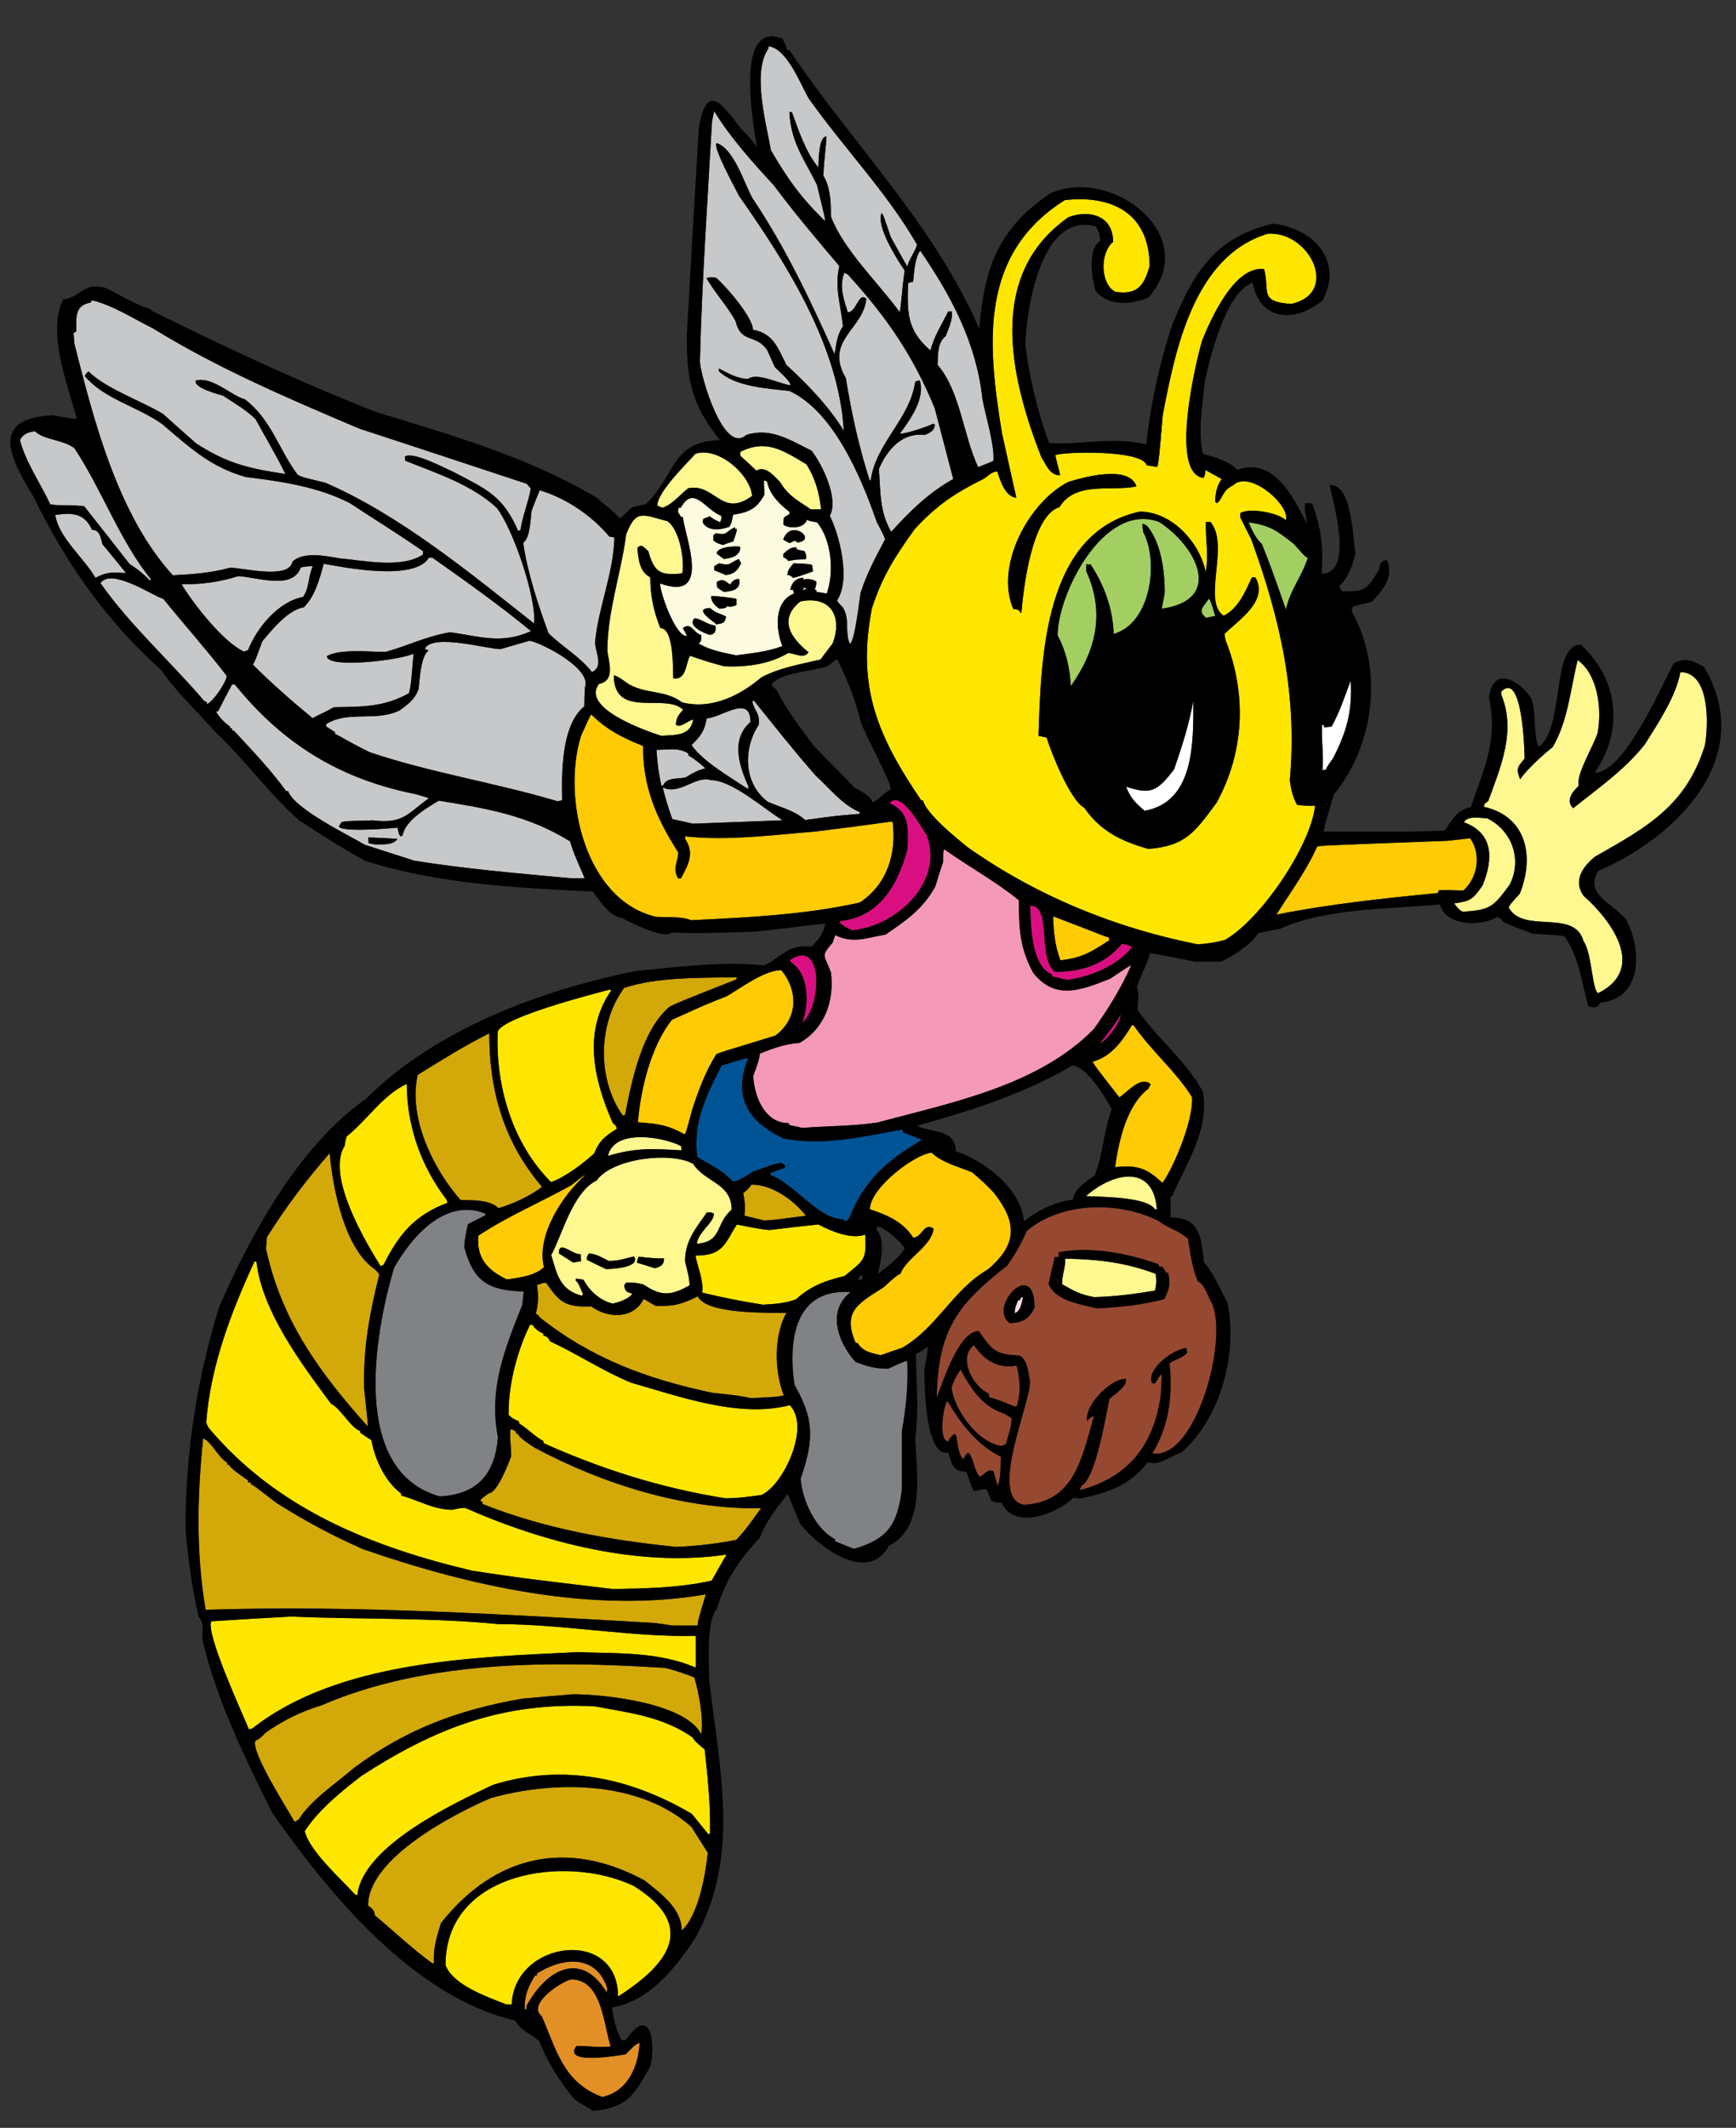 <?xml version="1.0" encoding="utf-8"?>
<!-- Generator: Adobe Illustrator 17.0.0, SVG Export Plug-In . SVG Version: 6.00 Build 0)  -->
<!DOCTYPE svg PUBLIC "-//W3C//DTD SVG 1.1//EN" "http://www.w3.org/Graphics/SVG/1.1/DTD/svg11.dtd">
<svg version="1.1" id="Layer_1" xmlns="http://www.w3.org/2000/svg" xmlns:xlink="http://www.w3.org/1999/xlink" x="0px" y="0px"
	 width="163.25px" height="200px" viewBox="0 0 163.25 200" style="enable-background:new 0 0 163.25 200;" xml:space="preserve">
<rect x="0" y="0" width="163.25" height="200" fill="#333333" stroke="none"/>
<path id="color15" style="fill:#E28F26;" d="M58.83,193.089c0.396-0.369,0.818-0.923,1.319-1.081
	c-0.105,2.215-1.108,4.564-3.508,5.09c-3.667-1.343-4.3-4.404-5.697-7.596c-1.425-1.082,1.793-3.244,2.769-3.456
	c2.902,0,3.035,4.221,3.72,6.305c-1.16,0.132-2.083-0.053-3.218-0.053C52.763,194.223,58.724,193.089,58.83,193.089z
	 M57.062,187.287c0-0.132,0.026-0.266,0.052-0.396c-1.054-3.219-4.167-2.954-6.621-1.398c0,0.053,0,0.104,0,0.185
	c-0.079,0-0.131,0-0.184,0c-0.686,1.161-0.976,1.82-0.976,3.165c0.053,0,0.106,0,0.185,0c0-0.131,0-0.263,0.026-0.368
	C51.444,185.043,54.688,183.33,57.062,187.287z"/>
<path id="color14" style="fill:#808285;" d="M85.314,127.907c0.105,2.269-0.105,4.379-0.501,6.596c0,1.846,0,3.692,0,5.539
	c-0.448,3.191-1.24,4.589-4.511,5.539c-0.607-0.236-1.188-0.475-1.768-0.713c0-0.078,0-0.13,0-0.184
	c-1.899-1.003-3.086-3.692-3.244-5.699c1.318-3.798,1.212-5.669-0.581-8.836c-0.58-3.957-0.105-9.074,5.276-8.704
	c-2.322,1.847-1.108,4.827,0.475,6.568c1.108,0.421,1.793,0.633,3.06,0.633C85.103,127.934,85.103,127.934,85.314,127.907z
	 M49.254,121.392c-3.298-0.104-4.722-0.896-5.592-4.167c0.027-0.767,0.184-1.452,0.343-2.163c0.554-0.29,1.108-0.58,1.662-0.845
	c-0.026-0.052-0.053-0.104-0.053-0.159c-3.825-1.528-7.043,2.375-8.573,5.146c-1.847,6.277-4.088,19.071,4.299,21.445
	c3.562-0.184,5.197-2.084,5.487-5.564c-0.897-4.538,0.633-8.284,2.295-12.452C49.149,122.21,49.202,121.788,49.254,121.392z"/>
<path id="color13" style="fill:#974831;" d="M96.552,115.694c-0.527,1.239-1.107,2.216-1.847,3.272
	c-4.748,3.691-6.488,6.092-6.621,12.396c0.606-1.529,2.084-6.252,3.957-6.252c1.318,1.873,1.583,2.189,3.799,2.295
	c0.791,0.316,0.869,1.688,1.028,2.453c0,2.164-3.956,10.921-0.581,11.58c4.722-0.264,5.41-4.272,6.569-8.283
	c-0.211-0.104-0.501,0.292-0.634,0.396c-0.236-1.478,2.189-3.957,3.64-3.957c0.212,0.686-1.107,1.504-1.528,1.873
	c-0.316,1.372-1.267,7.492-2.637,8.177c-0.056,0.133-0.108,0.265-0.16,0.424c4.563-1.214,6.991-4.248,7.624-8.996
	c0.104-1.714,0.104-1.714,0.025-1.926c-0.211,0.291-0.394,0.58-0.58,0.897c-0.104-0.026-0.186-0.026-0.264-0.026
	c-0.633-1.293,2.085-3.298,3.219-3.298c0.025,0.132,0.053,0.264,0.079,0.422c-0.343,0.448-1.161,0.66-1.662,0.976
	c0.316,3.034-0.026,5.856-1.609,8.494c4.221,0.686,7.387-11.501,5.407-14.455c-0.21-0.476-0.606-1.558-1.135-1.715
	c-0.526-1.267-0.711-2.638-0.923-4.01c-0.87-0.791-1.872-0.977-2.796-1.687C105.229,112.898,99.875,112.924,96.552,115.694z
	 M94.969,124.372c-2.163-1.45,2.321-6.33,2.321-1.45C96.709,124.029,96.183,124.294,94.969,124.372z M109.346,119.097
	c0.104,0.159,0.211,0.344,0.315,0.528c0.054,0,0.105,0,0.186,0c0.264,1.134,0.105,1.424-0.344,2.479
	c-2.137,0.555-4.142,0.767-6.355,0.871c-1.478-0.37-3.905-0.687-4.539-2.295c0.187-0.844,0.37-1.688,0.58-2.531
	c0.106,0,0.238,0,0.37,0c0-0.159,0-0.317,0-0.449c3.009-0.58,6.542,0.105,9.391,1.134c0,0.054,0,0.107,0,0.186
	C109.081,119.045,109.213,119.071,109.346,119.097z M94.125,136.929c-0.054,0.845,0,1.979-0.29,2.744
	c-0.159-0.476-0.29-0.949-0.423-1.424c-0.686-0.159-0.712,0.316-1.292,0.553c-0.501-0.501-0.687-2.242-1.107-2.242
	c-0.238,0.237-0.238,0.237-0.423,0.607c-0.501-0.501-0.527-1.609-0.686-2.269c-0.078-0.053-0.132-0.08-0.185-0.106
	c-0.423,0.395-0.423,0.395-0.528,0.686c-1.028,0-0.447-3.667-0.078-3.773C90.353,133.816,91.883,135.821,94.125,136.929z
	 M95.127,133.289c0,0.844-0.317,1.661-0.554,2.479c-0.132,0.025-0.264,0.08-0.396,0.132c-2.189-0.264-4.484-3.402-4.696-5.514
	c0.317-0.817,0.317-0.817,0.845-1.661c1.029,1.872,2.031,3.454,4.088,4.142C94.652,132.998,94.89,133.13,95.127,133.289z
	 M92.965,130.968c-1.398-0.554-2.955-3.35-1.373-4.537c0.924,1.398,2.27,2.269,4.01,1.925c0.316,1.346,0.423,2.427,0.027,3.799
	c-0.079,0-0.159,0.025-0.212,0.053c-0.659-0.289-1.715-0.712-2.374-0.871C93.017,131.205,92.99,131.073,92.965,130.968z"/>
<path id="color12" style="fill:#FCDEE4;" d="M95.997,121.972c0.054-0.026,0.133-0.052,0.211-0.052
	c-0.131,0.502-0.211,1.344-0.791,1.504c0-0.477,0.133-0.74,0.316-1.188c0.054-0.026,0.132-0.053,0.212-0.053
	C95.945,122.104,95.972,122.025,95.997,121.972z"/>
<path id="color11" style="fill:#005496;" d="M79.88,114.481c-0.237,0.265-0.237,0.265-0.475,0.317c0-0.079,0-0.132,0-0.185
	c-2.479,0-4.511-3.218-6.937-4.168c-0.027-0.08-0.027-0.132-0.027-0.185c0.449-0.186,0.897-0.342,1.372-0.502
	c0-0.078,0-0.158,0.027-0.211c-0.132-0.104-0.265-0.184-0.37-0.262c-0.871,0.183-0.871,0.183-2.717,0.869
	c-0.448,0.264-1.267,0.896-1.846,0.896c-0.976-1.106-2.163-1.556-3.35-2.321c-0.369-3.35,0.817-5.618,2.295-8.572
	c0.818-0.265,1.663-0.502,2.507-0.738c-1.451,3.665-0.105,5.961,3.35,7.598c3.852,0.711,7.413-0.187,11.158-0.845
	c0,0.08,0.027,0.158,0.053,0.265c0.95,0.394,1.636,0.58,1.742,0.712C83.415,109.101,81.252,110.894,79.88,114.481z"/>
<path id="color10" style="fill:#FFE600;" d="M58.118,187.654c0-6.54-9.761-5.274-9.998,0.74c-0.185,0-0.369,0-0.527,0
	c-1.794-0.713-5.012-1.821-5.698-3.693c0-8.811,11.343-10.473,17.7-7.439C65.609,181.008,62.918,184.595,58.118,187.654z
	 M65.108,163.282c-2.849-1.954-5.804-2.268-9.18-2.901c-8.573-0.449-14.956,2.005-21.947,6.541c-1.873,1.45-4.036,3.191-5.328,5.196
	c0.475,1.9,3.455,4.538,4.774,5.989c0.053,0,0.105,0,0.184,0c0.502-4.669,9.392-8.76,12.741-10.342
	c6.595-2.058,12.952-0.66,18.703,2.718c0.501,0.633,1.029,1.265,1.557,1.925c0.053-0.026,0.105-0.054,0.158-0.054
	c0.053-2.69-0.211-5.249-0.501-7.912C65.398,163.703,65.398,163.703,65.108,163.282z M65.425,156.74c0-1.002,0-2.006,0-2.98
	c-6.12,0.131-12.425-1.109-18.571-1.109c-6.41-0.633-13.031-0.423-19.467-0.711c-2.506,0.131-5.012,0.288-7.518,0.448
	c-0.554,1.134,2.928,8.652,3.535,10.154c0.08-0.025,0.185-0.052,0.291-0.052c8.072-6.384,20.839-6.727,30.573-7.201
	C58.118,155.421,61.89,155.236,65.425,156.74z M43.741,141.73c-0.369,0-0.369,0-1.267,0.185c-1.872-0.079-3.006-0.871-4.748-1.346
	c0-0.078,0-0.132,0-0.185c-1.504-1.134-2.453-3.139-2.795-5.012c-0.369-0.237-0.713-0.475-1.055-0.711c0-0.055,0-0.107,0-0.159
	c-0.897-0.291-1.795-2.085-2.744-2.559c-2.717-3.666-6.515-8.704-7.017-13.374c-0.08,0-0.132,0-0.185,0
	c-2.189,4.723-4.167,9.919-4.537,15.143c0.052,0.157,0.131,0.316,0.211,0.475c6.41,7.649,15.352,11.21,24.822,13.452
	c4.563,0.686,4.563,0.686,13.189,1.715c3.113-0.053,6.279-0.105,9.313-0.79c0.447-0.818,0.922-1.637,1.397-2.453
	C60.175,147.35,51.154,145.001,43.741,141.73z M59.358,129.966c-2.639-1.082-5.039-2.691-7.65-3.904
	c-0.079-0.291-0.316-0.476-0.607-0.528c0-0.079,0-0.131,0-0.185c-0.448-0.185-0.764-0.448-1.028-0.818c-0.08,0-0.158,0-0.237,0
	c-1.214,2.454-2.058,5.725-2.006,8.468c0.397,0.344,0.397,0.344,0.977,0.607c0,0.054,0,0.107,0,0.185
	c0.818,0.476,1.451,1.213,2.294,1.662c0,0.053,0,0.105,0,0.185c5.513,2.48,11.159,4.246,17.146,5.195
	c1.398-0.052,1.398-0.052,3.35-0.314c2.058-0.898,4.67-6.438,2.665-8.442C69.54,133.316,63.895,131.258,59.358,129.966z
	 M81.357,116.038c-1.293,0.5-3.271-0.344-4.405-0.95c-1.557,0.158-3.087,0.343-4.617,0.528c-1.53-0.16-2.85-0.528-3.06-0.502
	c-1.134,1.819-1.292,2.9-3.878,2.9c0.211,1.135,0.791,2.323,0.633,3.482c1.873,0.448,3.799,0.846,5.725,1.135
	c0.976-0.054,2.163-0.132,3.085-0.501c1.372-1.24,2.77-1.769,4.564-2.189C81.384,118.357,81.463,118.385,81.357,116.038z
	 M36.065,118.887c1.451-2.902,2.954-4.695,6.014-5.831c-0.027-0.105-0.053-0.21-0.079-0.289c-2.4-3.14-3.746-6.912-3.746-10.895
	c-2.269,1.055-3.747,3.429-5.672,4.958c-0.079,0.292-0.131,0.582-0.185,0.897c-1.741,2.771,1.979,9.022,3.403,11.291
	C35.88,118.967,35.959,118.911,36.065,118.887z M55.875,108.414c0.475-1.188,1.029-1.636,2.111-2.296c0-0.315-0.159-0.368-0.37-0.58
	c-1.793-4.088-2.822-8.572-0.131-12.451c-0.053-0.026-0.105-0.052-0.131-0.078c-1.531,0.395-10.235,2.637-10.552,3.983
	c-0.211,5.064,1.372,10.472,5.012,14.113C53.105,110.682,54.899,109.31,55.875,108.414z"/>
<path id="color9" style="fill:#F499B8;" d="M78.139,91.399c-0.659-1.793-0.976-1.451,0.158-2.796
	c0.08-0.237,0.159-0.475,0.237-0.711c1.715,0.843,2.981,0.237,4.749-0.053c1.951-1.345,3.482-2.374,4.669-4.511
	c0.237-0.791,0.475-1.556,0.738-2.322c0-0.975,0-0.975,0.107-1.187c2.241,1.61,4.905,3.061,7.017,4.801
	c0,2.639,0.079,4.485,1.345,6.806c2.059,2.64,4.539,1.636,7.254,0.554c1.848-1.239,1.848-1.239,1.952-1.213
	c-0.923,2.084-2.162,4.088-3.508,5.961c-5.224,5.329-13.401,6.912-20.364,8.784c-2.322,0.343-4.696,0.316-7.044,0.501
	c-0.422-0.105-0.818-0.185-1.213-0.263c-0.027-0.079-0.053-0.132-0.08-0.185c-2.294,0-3.244-2.611-3.323-4.432
	c0.527-1.452,0.527-1.452,0.632-2.111c1.214-0.474,2.4-0.922,3.72-1.001C77.532,96.702,78.482,94.065,78.139,91.399z"/>
<path id="color8" style="fill:#D3A809;" d="M43.319,112.794c-2.585-2.902-4.959-7.782-4.036-11.767
	c2.216-1.372,4.406-2.744,6.727-3.903c0,5.434,1.371,10.21,4.958,14.428c-1.055,0.846-2.796,1.636-4.089,2.005
	C46.062,112.741,44.401,112.819,43.319,112.794z M46.142,169.007c-3.192,1.37-11.527,5.563-11.527,10.103
	c0.343,0.263,0.606,0.395,0.633,0.923c1.767,1.451,3.481,3.112,5.381,4.484c0.052,0,0.104,0,0.184,0
	c-0.106-1.346,0.265-2.507,0.66-3.773c5.091-6.41,11.87-7.914,19.125-4.01c1.45,1.186,3.508,2.585,3.508,4.722
	c1.582-1.424,2.242-5.275,2.453-7.307c-0.527-0.817-1.029-1.636-1.53-2.427C60.149,167.343,52.156,167.317,46.142,169.007z
	 M28.099,171.011c-0.132,0.079-0.264,0.157-0.395,0.237c-0.686-1.24-4.116-6.569-3.693-7.624c0.396-0.184,0.633-0.395,0.923-0.738
	c1.688-1.188,3.35-2.005,5.329-2.612c9.892-4.272,21.71-4.167,32.261-3.507c0.95,0.211,1.873,0.553,2.771,0.896
	c0.447,1.53,0.87,3.824,0.658,5.354c-1.476-2.954-9.153-3.771-12.055-3.771c-1.609,0.132-3.218,0.264-4.828,0.421
	c-5.908,1.029-10.893,2.85-15.8,6.517C31.66,167.581,29.18,169.218,28.099,171.011z M19.341,151.306
	c-0.923-5.381-0.791-10.71-0.238-16.118c0.818,0.343,1.399,1.793,2.27,2.295c0,0.053,0,0.106,0,0.186c0.052,0,0.105,0,0.184,0
	c0,0.316,1.503,1.266,1.767,1.476c0,0.053,0,0.107,0,0.185c0.08,0,0.159,0,0.264,0c0,0.053,0,0.106,0,0.186
	c0.211,0.053,0.211,0.053,2.4,1.741c2.718,1.714,5.223,3.059,8.151,4.35c10.023,3.482,21.657,6.096,32.234,4.248
	c-0.738,2.48-0.738,2.48-0.765,2.928c-0.791,0-1.583,0-2.374,0c-0.554-0.078-1.108-0.158-1.635-0.236
	C47.514,151.754,33.454,150.856,19.341,151.306z M50.257,136.059c6.357,3.402,14.06,5.856,21.313,5.697
	c-0.738,1.003-1.45,2.084-2.347,2.982c-1.848,0.368-3.773,0.58-5.646,0.658c-6.199-0.633-12.398-1.715-18.202-4.035
	c0-0.078,0-0.133,0-0.186c-0.079-0.052-0.158-0.079-0.211-0.104c0.079-0.185,0.079-0.185,0.791-0.713
	c0.765,0,1.821-2.664,2.111-3.482c0.027-0.764-0.185-1.899-0.053-2.532c0.158,0,0.158,0,0.527,0.236c0,0.055,0,0.107,0,0.186
	c0.053,0,0.105,0,0.185,0C48.727,135.108,49.966,135.849,50.257,136.059z M34.562,134.054c-4.485-5.011-8.099-9.92-9.549-16.697
	c0.026-0.369,0.052-0.712,0.079-1.056c1.741-2.797,3.746-5.434,5.909-7.912c0.29,3.269,1.372,9.02,4.326,10.972
	c0.106,0.133,0.211,0.265,0.343,0.421c-0.923,3.695-1.53,6.913-1.424,10.737C34.614,133.975,34.614,133.975,34.562,134.054z
	 M73.945,123.398c-1.187,2.163-1.134,5.486-0.237,7.755c-0.528,0.133-0.528,0.133-3.086,0.264c-1.135-0.238-1.135-0.238-3.614-0.501
	c-6.147-1.292-11.343-3.218-16.224-7.069c-0.211-0.291-0.211-0.291-0.396-0.344c0.238-1.028,0.264-1.661,0.105-2.717
	c0.686-0.238,0.686-0.238,0.871-0.211c1.293,1.926,1.926,2.296,4.247,2.217c1.451,1.107,3.93,1.266,4.907-0.688
	c0.211,0.054,0.606,0.37,1.134,0.635c1.583,0.079,2.559-0.16,3.957-0.897C66.454,123.555,72.151,123.37,73.945,123.398z
	 M70.015,114.27c0.053-0.791,0.053-1.346-0.132-2.137c0.343-0.21,0.554-0.476,0.791-0.79c1.952,0,3.957,1.451,5.117,2.927
	c-2.98,0.396-2.98,0.396-3.93,0.449C71.228,114.56,70.622,114.401,70.015,114.27z M58.698,92.85
	c3.192-1.054,7.281-0.923,10.604-1.002c-0.026,0.052-0.053,0.131-0.053,0.21c-5.354,2.111-5.354,2.111-6.278,2.561
	c-2.611,2.188-3.562,6.962-4.194,10.181c-0.079,0-0.158,0.026-0.211,0.054C56.113,101.398,56.245,96.148,58.698,92.85z"/>
<path id="color7" style="fill:#FFE600;" d="M121.979,75.652c-0.421-0.739-0.58-1.478-0.685-2.322
	c0.711-8.044-0.87-15.035-3.614-22.605c-0.343-0.686-0.685-1.372-1.028-2.058c-0.026-0.158-0.026-0.29-0.026-0.42
	c0.738-0.556,3.561-0.082,4.3,0.658c0.448-1.372-3.43-4.827-4.986-3.272c-1.029,0.45-1.002,1.398-1.529,1.664
	c-0.054-0.054-0.106-0.106-0.132-0.132c0-0.766,0.159-1.532,0.606-2.138c-0.528-0.29-1.029-0.58-1.529-0.844
	c-0.054,0.527-0.054,0.527-0.186,0.738c-3.244-0.395-0.686-10.999-0.131-12.899c0.843-2.083,3.06-7.069,5.83-6.727
	c0.58,2.059-0.557,3.088,2.584,3.272c4.591-1.056,1.661-6.884-2.242-6.595c-6.938,2.11-8.679,10.868-9.865,17.015
	c-0.343,4.035-0.343,4.035-0.501,4.905c-0.343-0.052-0.688-0.104-1.004-0.158c-0.447-1.504-8.044-1.266-8.599-0.95
	c0.079,0.528,0.423,1.556,0.448,1.9c-1.028-0.052-1.239-0.923-1.767-1.714c-2.927-7.517-5.196-17.147,2.558-22.554
	c1.952-0.737,4.194-0.157,4.194,2.321c-1.239,1.003-1.239,3.931,0.212,4.696c2.03,0.291,2.663-0.502,3.219-2.4
	c0-4.907-3.431-6.726-7.968-6.225c-8.045,5.064-7.307,13.427-5.908,21.947c0.447,2.004,0.897,4.009,1.346,6.04
	c-1.082-0.157-1.478-1.529-1.795-2.479c-0.5,0-0.869,0.422-1.266,0.686c-2.77,1.372-4.404,2.48-6.489,4.722
	c-1.819,2.506-3.087,4.511-4.036,7.464c-1.424,7.387,0.502,11.949,4.643,18.044c0.053,0,0.105,0,0.159,0
	c0.368,1.346,3.19,3.562,4.167,4.378c6.489,4.592,13.929,7.624,21.683,9.155c0.872-0.054,1.637-0.186,2.507-0.396
	c3.351-1.846,8.125-8.864,8.521-12.635C123.088,75.757,122.56,75.731,121.979,75.652z M95.945,57.635
	c0-0.316-0.423-0.397-0.66-0.397c-1.767-4.087,1.504-10.103,5.196-11.949c1.372-0.422,5.698-1.635,6.385,0.422
	c-2.19,0.527-5.726-0.554-7.229,1.952c-2.611,0.765-3.403,7.702-3.587,9.918C95.997,57.582,95.972,57.608,95.945,57.635z
	 M115.148,59.586c0.025,0.186,0.053,0.396,0.105,0.607c2.005,5.039,1.768,10.473-0.844,15.249c-2.11,2.874-2.98,4.061-6.41,4.352
	c-2.532-0.712-4.511-1.663-6.041-3.878c-1.292-0.633-3.164-5.302-3.534-6.594c-0.265-0.052-0.527-0.105-0.766-0.158
	c0.238-7.36,0.501-19.125,9.523-21.077c2.98,0,5.618,2.849,6.199,5.671c0.316-1.715-0.053-3.059,0.025-4.697
	c0.132,0,0.265,0,0.423,0c1.846,2.164-0.817,7.44,1.239,8.813c1.399-0.688,2.031-2.27,2.664-3.615c0.106,0,0.211,0,0.317,0
	C119.317,56.501,116.494,58.242,115.148,59.586z"/>
<path id="color6" style="fill:#D90F81;" d="M103.411,98.1c0.685-0.87,1.423-1.794,1.978-2.744
	C105.389,96.096,104.122,97.783,103.411,98.1z M75.449,96.148c1.846-1.635,2.004-8.02-1.134-5.936c0,0.052,0,0.106,0,0.186
	C76.135,91.531,76.081,94.407,75.449,96.148z M99.188,91.347c2.453,0,4.695-0.658,6.306-2.638c0.606,0.106,0.606,0.106,0.949,0.291
	c-1.266,1.767-3.983,2.823-6.093,3.111c-0.476-0.132-0.95-0.236-1.424-0.342c0-0.079,0-0.132,0-0.184
	c-2.007-0.792-1.979-4.775-2.059-6.463C98.978,85.122,97.501,89.897,99.188,91.347z M85.341,79.767
	c0.053-1.873,0.237-3.429-1.688-4.273c1.107-1.372,3.113,2.559,3.456,2.901c1.767,4.459-2.796,8.679-6.991,9.048
	c-0.607-0.29-0.607-0.29-1.108-0.659c-0.026-0.08-0.026-0.159-0.026-0.211C82.729,86.204,84.471,83.117,85.341,79.767z"/>
<path id="color5" style="fill:#FFCB05;" d="M84.813,126.694c-0.661,0.21-1.319,0.448-1.979,0.686
	c-0.897-0.211-1.688-0.316-2.19-1.16c-0.078,0-0.131,0-0.184,0c-1.24-2.928,0.158-3.668,2.637-5.223c0,0,1.32-1.268,1.584-1.268
	c0.475-1.424,2.928-2.585,3.112-4.246c-0.95-0.633-1.056,0.843-1.926,0.843c-0.923-1.502-2.532-2.161-4.063-2.662
	c0-1.979,4.142-5.144,5.804-5.329c0.923,0.922,2.586,1.346,3.799,1.846c1.107,0.95,1.107,0.95,2.031,1.899
	c2.215,2.796,2.268,4.854-0.527,7.229C89.561,121.26,88.163,124.769,84.813,126.694z M55.005,110.473
	c-0.08-0.027-0.08-0.027-1.266,0.923c-2.85,1.582-6.068,2.953-8.758,4.748c-0.185,2.083,0.844,3.244,2.69,4.114
	c1.108-0.158,2.665-0.343,3.483-1.161C50.415,116.09,52.921,112.344,55.005,110.473z M106.443,96.358
	c-0.898,1.478-1.926,2.954-3.693,3.43c0.185,0.369,0.185,0.369,2.507,3.351c0.713-0.423,2.058-2.111,2.954-1.214
	c-0.08,0.132-0.158,0.264-0.236,0.423c-2.032,1.528-2.797,4.986-3.113,7.359c2.163-0.238,3.006,0.132,4.457,1.477
	c1.161-1.636,2.955-6.093,2.769-8.072c-1.503-2.426-3.85-4.353-5.485-6.753C106.55,96.358,106.496,96.358,106.443,96.358z
	 M63.182,95.858c-1.951,2.453-2.955,6.515-3.191,9.628c1.82,0.132,2.796,0.237,4.379,1.134c0.132-0.133,0.132-0.133,0.739-2.373
	c0.606-1.848,1.239-3.536,2.242-5.146c0.527-0.264,1.081-0.369,5.566-1.766c2.137-1.583,2.164-4.222,0.554-6.148
	c-1.609,0-3.851,1.716-5.144,2.454C66.322,94.433,66.322,94.433,63.182,95.858z M104.334,88.366
	c-0.027-0.105-0.053-0.184-0.08-0.264c-0.685-0.184-0.896-0.343-5.223-1.978c0.053,1.53,0.157,2.691,0.686,4.141
	C101.749,90.027,102.593,89.501,104.334,88.366z M83.942,77.234c-0.132-0.052-1.661,0.238-7.28,0.923
	c-3.931,0.317-8.311,0.897-12.24,0.45c0,0.079,0,0.157,0,0.238c0.896,1.343,0.342,2.373-0.396,3.719c-0.106,0-0.184,0-0.264,0
	c-0.527-0.95-0.052-1.398,0.026-2.428c-2.084-3.27-3.323-6.12-3.323-10.023c-1.9-0.766-3.403-1.504-4.854-2.955
	c-0.079,0.026-0.079,0.026-0.976,2.005c-1.82,5.882,0.421,15.483,7.069,17.015c1.029,0.052,2.374-0.054,3.297,0.316
	c5.329-0.264,10.63-0.502,15.854-1.662C83.469,83.091,84.312,80.188,83.942,77.234z M138.257,78.792
	c-0.74,0.079-1.452,0.157-2.164,0.237c-11.949,0.448-11.949,0.448-12.239,0.553c-0.976,2.216-2.532,4.327-3.825,6.385
	c5.038-1.002,10.104-1.53,15.22-2.031c0-0.08,0-0.16,0.027-0.238c0.686-0.105,1.583,0.026,2.349,0
	C138.969,82.457,139.313,80.32,138.257,78.792z"/>
<path id="fill" style="fill:#FFFFFF;" d="M112.221,65.838c0,3.798,0.157,9.549-4.591,10.367c-0.896-0.791-1.318-1.187-1.74-2.27
	c2.321,0.766,2.902,0.476,4.511-1.607C111.139,70.218,111.825,68.054,112.221,65.838z M124.355,72.407
	c0.105-0.026,0.21-0.052,0.342-0.079c0.079-0.238,0.079-0.238,0.659-1.056c1.32-2.559,1.821-4.458,1.662-7.308
	c-0.58,1.532-1.001,2.875-1.793,4.326c-0.237,0.028-0.476,0.054-0.713,0.081c0-0.081,0-0.132,0-0.186
	c-0.079-0.026-0.131-0.052-0.185-0.078C124.223,69.48,124.513,70.983,124.355,72.407z"/>
<path id="color4" style="fill:#A3CF62;" d="M113.672,56.264c0.184,0.237,0.184,0.237,0.606,1.636
	c-0.291,0.052-0.58,0.104-0.845,0.183C112.59,57.372,113.092,57.186,113.672,56.264z M109.003,49.061
	c-5.224-1.951-9.549,6.808-9.549,10.658c0.791,1.478,1.161,3.087,1.238,4.775c2.375-3.351,3.244-6.886,1.451-10.815
	c0-0.238,0-0.476,0.027-0.687c0.236,0.107,0.236,0.107,0.368,0.028c1.319,2.004,2.11,4.192,2.189,6.566
	c3.51-1.002,4.274-6.805,2.77-9.601c-0.025-0.238-0.052-0.476-0.078-0.713c0.078-0.052,0.078-0.052,0.421,0.133
	c1.346,1.529,1.688,4.299,1.688,6.277c-0.104,0.792-0.29,1.346-0.264,1.529C115.148,56.368,112.484,51.304,109.003,49.061z
	 M117.417,49.088c2.058,0.318,2.585,0.739,4.246,2.031c1.057,1.188,1.057,1.188,1.32,1.319c-0.58,1.795-1.636,2.956-2.058,4.853
	c-1.399-3.982-1.399-3.982-2.268-6.172C118.076,50.619,117.707,49.774,117.417,49.088z"/>
<path id="color3" style="fill:#FCFADF;" d="M77.743,55.788c0.713-1.952,0.475-5.064-0.923-6.7c-0.659-0.105-0.659-0.105-0.949-0.236
	c-0.211,0.79-1.556,0.896-2.189,0.475c0-0.238,0-0.449,0.026-0.66c0.158-0.132,0.343-0.237,0.528-0.342c0-0.078,0-0.16,0-0.212
	c-0.95-0.738-1.873-1.635-2.11-2.875c-0.106-0.026-0.211-0.052-0.29-0.08c0,0.422,0.026,0.872,0.052,1.319
	c-0.712,1.345-1.477,1.687-2.954,1.899c-0.132,0.738-0.132,0.738-0.343,1.134c-0.766,0.29-2.004,0.476-2.506-0.396
	c0-0.132,0.026-0.237,0.052-0.342c0.185-0.079,0.396-0.158,0.607-0.238c0.396,0.291,0.396,0.291,0.976,0.554
	c0.131-0.316,0.131-0.316,0.104-0.606c-1.503-0.554-2.585-2.955-3.798-0.766c-0.079,0-0.131,0-0.184,0
	c-0.238,0.5,0.053,0.5,0.184,0.872c0.053,0,0.106,0,0.185,0c0.185,1.871,2.796,8.044-2.137,6.251
	c-0.027,0.87,1.503,5.117,2.533,4.933c-0.132-0.265-0.264-0.5-0.396-0.738c0.817-0.607,0.949,0.447,1.74,0.659
	c0.027,0.29,0,0.66-0.263,0.792c1.082,0.632,2.321,0.87,3.535,1.108c1.424-0.185,3.033-0.342,4.352-0.87
	c-0.632-1.558-0.817-4.169,1.082-4.934c-0.026-0.131-0.053-0.237-0.079-0.343c-0.106,0-0.185,0-0.264,0
	c0.105-0.632,0.527-1.134,1.24-1.134c0,0.052,0,0.105,0,0.159c0.395-0.081,0.897-0.054,1.213,0.21c0,0.45-0.105,0.528-0.159,0.766
	c0.054,0,0.105,0,0.159,0c0,0.052,0,0.106,0,0.186C77.084,55.683,77.4,55.735,77.743,55.788z M67.087,50.302
	c0.079-0.079,0.184-0.133,0.289-0.186c1.056,0.264,0.845-0.185,1.742-0.554c0,0.053,0,0.106,0,0.159c0.053,0,0.106,0,0.185,0
	c-0.132,0.711-0.29,0.923-0.343,1.161c-0.343,0.104-0.659,0.21-0.976,0.342c-0.581-0.186-0.581-0.186-0.897-0.421
	C67.087,50.619,67.087,50.459,67.087,50.302z M69.619,51.41c0,0.844-0.845,1.053-1.557,1.133c-0.238-0.184-0.448-0.342-0.66-0.5
	C67.403,51.304,69.566,51.304,69.619,51.41z M66.744,59.666c-0.449-0.105-2.163-0.818-1.425-1.556
	c0.739,0.106,1.108,0.579,1.952,0.686C67.35,59.298,67.245,59.613,66.744,59.666z M67.376,58.689
	c-0.131-0.183-2.347-1.529-0.58-1.529c0.475,0.475,0.896,0.475,1.477,0.792C68.168,58.61,67.983,58.558,67.376,58.689z
	 M69.249,56.87c-0.211,0.08-0.659,0.264-0.844,0.08c-0.132,0.263-0.501,0.236-0.765,0.263c-0.422-0.316-0.766-0.633-0.766-1.187
	c0.133-0.052,2.216,0.185,2.374,0.264C69.249,56.475,69.249,56.658,69.249,56.87z M68.062,55.631
	c-0.211-0.133-0.422-0.265-0.607-0.397c-0.026-0.183-0.053-0.369-0.053-0.527c0.528-0.344,0.792-0.132,1.24,0.238
	c0.211-0.292,0.475-0.582,0.871-0.503C69.698,55.419,68.853,55.577,68.062,55.631z M68.247,54.047
	c-0.37-0.158-0.738-0.316-1.082-0.448c0-0.132,0-0.264,0-0.37c0.158-0.104,0.316-0.209,0.475-0.289c1.134,0.289,0.844,0,1.846-0.397
	c0.053,0.132,0.133,0.266,0.212,0.397C69.355,53.627,69.039,53.969,68.247,54.047z M74.974,50.987c-0.264-0.342-0.422,0-0.738,0.052
	c-0.211-0.104-0.396-0.209-0.581-0.315C74.34,48.666,76.953,50.776,74.974,50.987z M73.655,52.359c0-0.104,0-0.211,0-0.29
	c0.422-0.369,0.66-0.632,1.214-0.632c0.026,0.052,0.052,0.131,0.079,0.211c0.237,0.052,0.475,0.104,0.712,0.157
	c0.106,0.317,0.237,0.423,0.106,0.766c-0.765,0-0.95,0.026-1.636,0.158C74.05,52.597,74.05,52.597,73.655,52.359z M74.579,54.311
	c-0.264-0.238-0.264-0.238-0.528-0.264c0-0.5,0.316-0.766,0.581-1.108c1.582,0.08,1.582,0.08,1.741,0.185
	c0.026,0.184,0.052,0.369,0.08,0.581C75.897,53.889,75.132,54.207,74.579,54.311z M75.449,55.445
	c0.052-0.08,0.132-0.159,0.211-0.238c0.052,0.053,0.106,0.106,0.185,0.158C75.712,55.393,75.581,55.419,75.449,55.445z"/>
<path id="color2" style="fill:#FFF78F;" d="M108.685,119.729c0.054,0.608,0.08,0.95-0.078,1.584
	c-1.952,0.315-3.745,0.554-5.723,0.606c-1.373-0.264-1.875-0.58-3.009-1.214c-0.026-0.818,0.343-1.609,0.29-2.4
	C103.199,118.357,105.836,118.649,108.685,119.729z M108.606,113.664c0.053,0,0.105,0,0.186,0c-0.317-4.221-4.01-3.563-6.675-1.24
	C103.463,112.503,107.895,112.478,108.606,113.664z M160.335,70.033c0.316-1.899,0.502-6.858-2.32-6.858
	c-0.37,2.215-2.138,4.879-3.35,6.806c-1.926,2.427-4.405,4.115-6.727,5.988c-0.738-0.739-0.053-1.557,0.527-2.111
	c-0.315-0.976,1.398-3.745,1.767-4.958c0.423-2.19,0.054-5.488-1.872-6.861c-0.686,2.77-0.896,5.698-2.347,8.179
	c-0.898,0.712-2.427,2.084-3.062,3.033c-0.342-0.923-0.369-1.029,0.423-1.953c0-0.185-0.132-8.362-2.19-6.304
	c0,0.104,0,0.211,0,0.316c1.398,3.403-0.053,6.753-1.239,9.997c-0.237,0.133-0.395,0.238-0.395,0.528
	c4.062,0.923,4.748,4.723,3.375,8.152c-0.948,1.056-0.948,1.056-1.053,1.318c1.424,2.532,6.172,0.053,7.043,3.166
	c0.792,1.108,0.792,4.589,1.371,4.879c4.617-2.295,1.214-6.884-1.371-9.152c-1.003-1.424-0.079-2.718,1.054-3.667
	C154.902,77.736,158.568,75.731,160.335,70.033z M139.866,76.918c-0.687-0.026-1.795-0.29-2.216,0.368
	c2.796,1.003,2.796,3.431,1.767,5.936c-0.897,1.293-1.108,1.478-2.664,1.688c0.237,0.344,0.422,0.581,0.791,0.792
	c2.585-0.184,2.85-0.396,4.432-2.559C143.163,80.77,142.188,78.078,139.866,76.918z M65.187,109.391
	c1.082,1.74,3.614,1.793,3.614,4.299c-1.582,1.398-0.844,3.007-3.271,3.218c0.106-1.107,1.609-1.979,1.609-2.822
	c-0.211-0.132-0.211-0.132-0.659-0.132c-1.029,1.478-2.058,2.638-2.058,4.59c0.159,0.738,0.421,1.504,0.421,2.269
	c-1.741,0.977-2.663,1.056-4.325-0.078c-0.818-0.187-0.818-0.187-1.609-0.187c-0.08,0.08-0.158,0.159-0.211,0.265
	c0.079,0.554,0.237,0.66,0.765,0.766c-0.238,0.475-1.319,0.845-1.847,0.949c-1.213-0.29-2.189-1.213-2.743-2.243
	c-0.237-0.052-0.475-0.078-0.686-0.104c-0.026,0.053-0.052,0.104-0.052,0.184c0.316,0.212,0.501,0.925,0.711,1.294
	c-0.052,0.025-0.104,0.078-0.132,0.132c-2.057-0.555-2.321-1.952-2.875-3.825c1.081-2.03,2.005-5.883,4.273-7.017
	C57.563,108.889,63.05,108.203,65.187,109.391z M54.636,118.543c-0.027-0.237-0.027-0.448-0.027-0.66
	c-0.792,0.08-2.058-1.397-2.058-0.078c0.448,0.29,0.897,0.58,1.371,0.87C54.161,118.622,54.398,118.569,54.636,118.543z
	 M59.885,118.675c0.554,0.158,1.107,0.344,1.688,0.528c0.58-0.158,0.87-0.316,0.87-0.924c-0.896,0.026-1.556-0.078-2.4-0.157
	C59.991,118.306,59.937,118.49,59.885,118.675z M57.248,118.517c-0.607-0.29-1.187-0.686-1.873-0.686
	c-0.185,0.264-0.185,0.291-0.185,0.58c0.581,0.291,1.188,0.58,1.793,0.87c0.317,0,3.298-0.078,2.639-1.187
	C58.724,118.306,58.171,118.517,57.248,118.517z M64.053,107.728c-1.582-0.844-6.305-1.715-6.885,0.923
	c2.638-0.791,4.167-0.685,6.938-0.527C64.079,107.992,64.053,107.859,64.053,107.728z M56.324,64.282
	c-1.74,2.322,4.564,4.458,5.857,4.881c1.424-0.106,2.717,0.026,3.007-1.53c-0.501,0.078-1.187,0.844-1.636,0.476
	c0.08-0.712,0.211-0.844,0.686-1.398c-1.635-1.636-6.515,0.948-6.515-3.246c0.501,0.159,0.95,0.528,1.397,0.844
	c1.768,0.978,3.377,0.502,5.039,1.716c2.771,0.687,5.408-0.634,7.466-2.374c1.714-0.897,3.64-1.213,5.539-1.663
	c0.369-0.501,0.739-1.002,1.134-1.502c0.95-2.48-0.131-4.537-3.034-3.957c-2.136,1.715-0.844,3.481,0.765,4.775
	c-0.448,0.685-1.266,0.079-1.925,0.079c-1.741,1.056-4.01,1.346-6.014,1.24c-2.216-0.582-3.061-0.976-3.219-0.976
	c-0.422,0.871-0.343,2.295-1.557,2.11c-0.052-0.66,0.106-4.721-1.213-4.721c-0.633-1.558-0.95-3.06-0.95-4.775
	c-1.028-0.501-1.134-1.795-1.213-2.77c0.449-0.45,0.633,0.026,1.029,0.316c0.528,1.9,1.054,2.348,3.191,2.084
	c0.238-1.187-0.237-4.115-1.398-4.907c-2.321-0.58-2.928-1.187-3.878,1.241c-0.475,3.666-1.768,7.252-1.768,10.947
	C57.248,62.251,57.88,63.992,56.324,64.282z M73.365,45.316c0.791,1.346,1.714,1.74,2.875,2.558c0.316,0,0.633,0,0.976,0
	c-0.159-1.476-0.554-2.98-1.398-4.247c-2.295-1.371-3.799-2.347-6.199-1.161c0,0.107,0,0.238,0,0.369
	c0.502,0.45,1.003,0.925,1.504,1.399C71.993,43.733,72.811,44.761,73.365,45.316z M64.712,45.897
	c2.506-0.529,3.139,2.849,6.015,0.712c-0.16-2.005-3.192-4.67-5.329-3.957c-0.845,0.949-3.588,3.586-3.588,4.879
	c0.132,0.052,0.291,0.105,0.449,0.185C63.05,47.584,64.026,46.424,64.712,45.897z"/>
<path id="color1" style="fill:#C7C8CA;" d="M8.974,54.311c-1.028-1.82-3.481-3.798-3.772-5.909c1.504-0.212,2.717-0.238,3.456,1.398
	c0.738,0,0.791,0.712,0.976,1.346c0.738,0.897,1.477,1.794,2.216,2.716C10.557,53.81,10.135,53.705,8.974,54.311z M15.358,56.29
	c-0.897-0.238-4.907-2.981-5.909-1.477c2.823,4.009,6.568,7.334,9.76,11.079c0.08,0.026,0.159,0.052,0.237,0.106
	c0,0.052,0,0.105,0,0.184c0.58-0.184,1.873-2.109,1.873-2.663C19.42,61.065,17.31,58.689,15.358,56.29z M12.192,53.02
	c0.606,0.367,1.451,1.027,1.899,1.555c0.026-0.053,0.079-0.079,0.131-0.105c-2.928-3.562-4.642-8.467-7.227-12.346
	c-1.082-0.818-2.875-0.766-3.693-1.584c-0.606,0.055-1.134,0.238-1.424,0.818c0.501,2.031,1.952,4.116,2.849,6.042
	c0.949,0.183,2.136,0.026,3.192,0.183C9.344,49.378,10.768,51.198,12.192,53.02z M36.25,61.276c2.11-0.581,3.852-1.479,6.067-1.848
	c2.796,0.369,4.775,1.16,7.624-0.105c-2.981-2.454-6.146-4.696-9.286-6.913c-0.105,0-0.211,0-0.316,0
	c-1.345,2.269-8.072,0.897-9.892,0.581c-0.396,1.424-0.817,3.034-1.873,4.09c-1.503,0.238-3.007,2.137-3.904,3.191
	c-0.712,1.926-0.712,1.926-0.896,2.19c1.741,1.74,3.693,3.455,5.618,5.039c0.712-0.397,0.897-0.397,2.005-1.03
	c2.744-0.052,4.695,0,7.07-1.318c0.185-0.819,0.185-0.819,0.421-3.72c-1.161,0.606-8.15,1.45-8.15,0.238
	C31.977,60.959,34.772,61.276,36.25,61.276z M70.568,67.87c0-2.639-2.611-0.475-4.114-0.343c-0.211,1.213-0.554,1.635-1.425,2.505
	c1.082,1.556,3.668,3.034,5.329,4.141c0-0.079,0-0.158,0.026-0.238C69.566,72.091,68.643,69.532,70.568,67.87z M28.494,56.105
	c0.607-0.791,0.475-1.952,0.924-2.876c-0.449-0.026-0.739,0.026-1.135,0.106c-0.738,2.163-4.167,0.898-5.882,0.818
	c-1.847,0.581-3.376,0.765-5.329,0.765c1.081,1.793,3.93,5.46,5.882,6.332c0.106-0.054,0.238-0.107,0.369-0.133
	C24.142,59.006,26.173,56.553,28.494,56.105z M6.996,32.311c1.821,7.175,4.088,16.118,9.259,21.762
	c1.926-0.104,3.534-0.211,5.381-0.712c1.187,0,5.54,1.135,5.856-0.553c1.029-1.03,3.245-0.528,4.511-0.318
	c2.215,0.185,5.75,0.976,7.781-0.369c0-0.105,0-0.211,0-0.317c-3.245-2.216-4.616-3.006-6.832-4.484
	c-2.955-1.557-6.542-2.084-9.813-2.48c-3.298-0.896-5.355-2.823-7.861-4.958c-2.347-1.688-5.46-2.347-7.307-4.537
	c0.185-0.316,0.185-0.316,0.369-0.422c1.609,1.609,4.986,2.77,6.99,3.983c1.029,0.924,2.058,1.846,3.113,2.77
	c2.901,1.873,4.88,2.348,8.389,2.875c-0.844-1.768-1.873-3.429-2.796-5.145c-0.87-0.87-2.031-1.529-3.059-2.216
	c-0.265-0.079-2.849-0.737-2.56-1.424c1.583-0.395,3.271,1.398,4.616,1.769c2.506,1.925,3.166,4.694,4.959,7.096
	c0.396,0.21,0.396,0.21,2.585,0.737c7.017,3.034,13.638,8.494,19.652,13.242c0.211-2.479-1.952-8.81-3.509-10.868
	c-2.321-2.163-5.671-3.27-8.6-4.431c-0.026-0.131-0.052-0.264-0.052-0.396c0.792-0.527,3.825,1.136,4.484,1.399
	c3.245,1.689,4.749,2.296,6.173,5.593c0.052-0.027,0.132-0.054,0.211-0.054c0.211-1.398,0.738-2.584,0.976-3.93
	c-0.132-0.158-0.264-0.317-0.37-0.448c-5.276-1.742-10.525-3.483-15.774-5.197c-6.647-2.822-13.268-5.645-19.388-9.417
	c-1.82-0.896-3.746-2.163-5.724-2.637c-0.053,0.052-0.106,0.131-0.132,0.21c-1.53,0.289-1.346,1.372-1.346,2.717
	c-0.105,0.053-0.185,0.105-0.263,0.159C6.943,31.626,6.969,31.968,6.996,32.311z M53.606,79.081c0.344,1.08,0.344,1.08,1.372,3.456
	c-0.475,0-0.949,0-1.424,0c-4.88-0.449-9.76-0.87-14.587-1.636c-1.557-0.502-3.113-1.002-4.67-1.503
	c-1.397-0.844-6.647-3.376-7.201-5.038c-0.079,0-0.132,0-0.185,0c-1.424-1.979-3.245-3.878-4.906-5.671
	c-0.08-0.026-0.132-0.054-0.185-0.054c0-0.08,0-0.132,0-0.184c-0.079,0-0.132,0-0.185,0c0-0.052,0-0.105,0-0.159
	c-0.501-0.342-1.055-0.895-1.319-1.423c0.053,0,0.105,0,0.185,0c0.421-0.844,0.871-1.688,1.318-2.534c0.08,0,0.159,0,0.264,0
	c4.563,5.647,9.971,8.918,17.041,10.315c0.395,0.104,0.791,0.236,1.213,0.37c-2.137,1.557-2.427,2.427-5.329,2.083
	c-0.896,0.079-2.057,0-2.875,0.158c-0.105,0.133-0.184,0.29-0.264,0.45c0.581,0.579,5.513,0.078,5.513,0.078
	c0.132,0.606,0.132,0.606,0.264,0.818c0.053-0.026,0.132-0.052,0.211-0.052c0.211-1.425,2.269-2.611,3.403-3.298
	C45.746,75.969,49.729,76.654,53.606,79.081z M37.384,78.844c-0.923-0.053-1.846-0.107-2.743-0.133c0,0.186,0,0.37,0.026,0.554
	c0.185,0.027,0.395,0.054,0.606,0.107C35.959,79.346,36.962,79.477,37.384,78.844z M62.338,74.016
	c-0.026,0.158,0.66,2.454,0.897,2.98c0.633,0.133,1.266,0.264,1.925,0.424c2.796-0.107,5.619-0.212,8.441-0.318
	c-1.74-1.055-4.748-3.772-6.753-3.772C65.425,72.855,63.895,74.78,62.338,74.016z M76.714,72.909c-2.005-2.27-3.93-4.723-5.829-7.07
	c-0.053,0.027-0.106,0.053-0.132,0.105c0.186,0.924,0.712,1.03,0.607,2.164c-1.477,2.216-1.477,5.513,0.844,7.253
	c1.134,0.502,2.585,0.845,3.508,1.715c2.876-0.396,2.876-0.396,5.145-0.58c0-0.052,0-0.106,0-0.158
	C79.142,75.598,78.139,74.201,76.714,72.909z M57.3,50.433c-1.662-1.978-4.062-3.614-6.541-4.351
	c-0.265,0.632-0.528,1.266-0.766,1.926c-0.105,0.711-0.131,2.585-0.791,3.006c0.369,2.718,1.424,5.91,2.374,8.494
	c1.293,1.293,2.981,2.216,4.089,3.668c1.082-0.528,0.396-1.663,0.29-2.77c0.317-3.403,1.741-6.436,1.82-9.892
	C57.616,50.486,57.459,50.459,57.3,50.433z M49.808,60.221c-0.924,0.264-1.846,0.527-2.743,0.79c-1.24,0-6.384-1.504-7.123-0.026
	c0.106,0.053,0.238,0.105,0.37,0.158c-0.765,0.502-0.844,2.797-0.949,3.615c-0.343,0.975-0.95,1.398-1.768,2.005
	c-2.215,1.108-4.88,0-6.911,1.292c0,0.08,0,0.158,0,0.237c0.264,0.159,0.528,0.343,0.818,0.529c0,0.052,0,0.105,0,0.158
	c0.343,0.131,1.161,0.685,3.245,1.714c5.777,1.952,11.845,2.875,17.674,4.616c0.132-0.026,0.29-0.052,0.449-0.079
	c-0.053-2.4-0.132-7.069,2.083-8.836c0-0.607,0.026-1.214,0.053-1.794C55.69,62.91,51.154,60.51,49.808,60.221z M64.476,73.067
	c0.606-0.37,1.187-0.712,1.872-0.844c-0.501-0.448-1.002-0.872-1.609-1.214c0-0.078,0-0.132,0-0.185
	c-0.976-0.606-1.873-0.343-3.008-0.343c0.133,1.662,0.133,1.662,0.45,3.35c0.052,0,0.105,0,0.184,0
	C62.682,73.04,63.684,73.252,64.476,73.067z M77.559,20.758c0.052-0.158,0.052-0.158-0.739-3.403
	c-1.239-2.481-2.453-3.984-2.584-6.832c0.079,0,0.158,0,0.237,0.026c0.66,1.794,1.266,3.693,2.48,5.197
	c0.052-0.474-0.027-2.849,0.765-2.928c-0.026,0.924-0.211,1.978-0.29,3.693c0.687,1.134,0.712,2.559,0.712,3.853
	c1.266,3.218,4.378,6.12,6.463,8.969c0.132-0.371,0.211-2.164,0.474-3.905c-0.711-1.028-2.743-4.221-2.162-5.409
	c0.158,0.212,0.158,0.212,0.844,2.244c0.501,0.922,1.029,1.845,1.557,2.795c0.211-0.765,0.686-1.292,0.924-2.058
	C83.441,18.12,79.3,13.847,76.056,9.257c-0.765-1.293-2.031-4.696-3.772-4.908c-0.026,0.081-0.052,0.159-0.052,0.265
	c-1.53,2.216-0.133,7.175,0.263,9.497C74.05,16.801,75.316,18.568,77.559,20.758z M74.235,36.743
	c-1.952-0.212-5.171-0.395-6.647-1.874c0-0.079,0-0.157,0-0.237c0.896,0.448,1.741,0.976,2.77,0.976
	c0.844-0.632,2.954,0.475,3.982,0.606c0-0.423-1.213-1.424-1.477-1.714c-0.238-0.528-0.475-1.056-0.712-1.584
	c-1.082-1.607-2.453-0.554-2.981-2.741c-0.791-1.424-1.925-2.64-2.744-4.038c0.422-0.104,0.422-0.104,0.923-0.026
	c0.923,0.792,3.456,3.72,3.456,4.88c1.899,0.344,2.322,1.662,3.139,3.297c2.032,1.874,3.957,3.852,5.408,6.199
	c-0.475-7.966-5.355-15.669-9.839-22.052c-0.343-0.685-2.559-4.695-2.111-4.984c1.609,0.527,2.559,3.718,3.35,5.168
	c3.139,4.669,5.46,9.629,7.729,14.667c0.185-0.976,0.211-1.794,0.791-2.611c-0.211-2.084-0.817-3.614-0.343-5.671
	c-2.111-2.482-4.221-4.987-6.172-7.598c-1.899-2.058-4.142-4.538-5.593-6.964c-0.079,0.317-0.158,0.659-0.21,1.001
	c-0.422,7.493-0.95,15.038-1.135,22.554c0.079,1.452,2.242,8.784,4.353,6.886c2.295-0.739,4.115,0.474,6.146,1.478
	c1.003,1.292,2.585,4.511,1.715,6.12c0.924,1.846,1.978,6.015,0.686,7.94c0.053,0.158,0.053,0.158,0.554,0.687
	c0.686,1.16,0.132,2.347,0.659,3.429c0.501-0.502,0.845-3.983,1.003-4.827c0.555-1.768,1.424-3.377,2.295-5.011
	c-0.079-0.292-0.079-0.292-0.792-1.663C80.962,44.788,78.377,38.669,74.235,36.743z M92.384,37.482
	c-0.554-5.197-2.929-9.681-5.856-13.929c-0.527,0.818-0.553,1.978-0.659,2.929c-0.158,0.026-0.316,0.079-0.475,0.131
	c-0.079,2.771-0.133,4.405,2.11,6.332c0.29-1.268,1.082-2.481,1.662-3.668c0.105,0,0.211,0,0.343,0
	c0.105,0.791-0.317,1.583-0.581,2.322c-0.791,0.581-0.711,1.793-0.765,2.69c2.137,2.454,2.427,6.675,3.825,9.628
	c0.475-0.211,0.95-0.395,1.424-0.58C93.596,42.018,92.568,38.642,92.384,37.482z M79.722,25.795
	c-0.105-0.052-0.211-0.105-0.316-0.158c-0.527,1.266-0.053,2.505,0.316,3.72c0.817,0,1.029-1.978,1.741-1.267
	c-0.264,2.875-3.983,3.904-1.926,7.44c0.554,3.375,1.214,6.408,2.242,9.627c0.026,0,0.053,0,0.105,0
	c0.422-3.429,3.693-5.804,4.168-9.232c0.132-0.133,0.132-0.133,0.449-0.159c0.501,1.742-0.897,3.64-1.873,4.986
	c0.343,0.106,2.875-0.739,3.086-0.922c0.053,0.026,0.131,0.052,0.211,0.078c-0.08,0.606-0.475,0.766-0.949,0.977
	c-2.111-0.264-3.535,1.344-4.326,3.192c0.158,2.135,0.052,4.035,1.16,5.909c1.768-1.953,3.508-3.667,5.83-4.96
	c-0.581-2.216-1.161-4.43-1.74-6.646C85.868,33.419,83.362,29.778,79.722,25.795z"/>
<path id="outline" d="M160.257,62.7c-1.082-0.608-1.662-0.95-2.85-0.371c-1.161,2.058-4.589,10.289-7.439,10.289
	c2.744-3.957,2.243-8.785-1.318-12.03c-2.823,0-1.477,7.756-3.93,9.602c-0.555-0.818-0.212-3.244-0.714-4.537
	c-1.107-1.714-3.612-3.139-3.982-0.104c0.844,4.113-0.422,6.514-1.715,10.313c-1.318,0.29-1.714,1.134-2.453,2.216
	c-3.534,0.105-3.534,0.105-11.343,0.079c-0.131-0.183,0.897-3.297,0.924-3.481c3.851-4.695,4.695-11.87,1.661-17.251
	c0.027-0.133,0.053-0.264,0.106-0.395c0.236-0.133,1.001-0.239,1.819-0.476c1.004-1.108,2.059-2.242,1.424-3.878
	c-0.632-0.052-0.658,0.397-0.791,0.924c-1.213,1.898-1.239,1.978-3.456,1.978c-0.104-0.184-0.183-0.343-0.264-0.5
	c0.818-0.661,1.294-2.057,1.531-3.061c-0.237-1.187-0.29-6.648-2.428-6.411c0.212,1.241,2.4,8.31-0.764,8.31
	c0.21-2.505-0.054-4.247-0.87-6.594c-0.238-0.026-0.449-0.026-0.661-0.026c-0.157,0.738,0.132,1.186,0.132,1.873
	c-1.214-2.321-3.059-6.253-6.489-5.013c-0.923-0.844-2.058-1.187-3.244-1.477c-0.554-2.004-0.026-4.827,0.158-6.831
	c0.501-2.321,1.926-8.285,4.485-9.286c0.712,3.615,3.983,3.825,6.595,1.662c2.004-3.798-0.975-6.779-4.643-7.203
	c-5.408,1.268-7.465,4.458-9.521,9.55c-1.214,3.693-2.006,7.359-2.428,11.212c-2.98-0.792-6.147,0.052-9.127-0.133
	c-1.108-2.98-1.847-6.118-2.243-9.258c0.106-3.218,1.426-12.583,6.648-11.106c0.21,0.501,0.396,0.792,0.396,1.346
	c-1.24,0.818-0.766,3.535-0.449,4.696c1.214,1.477,3.402,1.345,4.986,0.633c5.092-5.751-3.429-12.425-9.285-9.76
	c-4.827,3.297-6.172,6.938-6.621,12.713C87.82,21.048,80.17,13.556,74.262,4.745c-0.106-0.026-0.211-0.052-0.29-0.079
	c-0.053-0.527-0.185-0.607-0.396-1.029c-4.563-1.82-2.716,8.204-2.4,10.183c-0.607-0.818-0.607-0.818-1.503-1.741
	c-1.873-2.455-3.191-4.327-3.957-0.107c-0.396,6.542-0.765,13.084-1.134,19.627c0,4.192,0.448,6.409,3.112,9.759
	c-4.563,0.158-4.088,3.166-6.963,6.042c-0.422,0.079-0.844,0.157-1.24,0.263c-0.422,0.264-0.897,0.95-1.24,1.055
	c-0.581-0.765-1.425-1.239-2.11-1.926c-6.437-3.85-13.744-5.908-20.866-8.097c-7.491-2.956-13.901-5.988-21.023-9.497
	c-0.053-0.08-0.106-0.133-0.132-0.185c-1.187-0.237-3.271-1.531-4.168-1.953c-2.215-0.579-2.321,0.898-4.009,1.081
	c-1.583,3.168,0.501,8.206,1.267,11.186c-0.238,0.052-0.238,0.052-2.243-0.29c-5.698,0.264-4.326,3.588-1.846,7.597
	c2.981,6.173,6.911,11.791,12.055,16.354c1.319,1.979,3.35,3.851,4.933,5.673c2.848,2.637,5.117,5.883,8.045,8.467
	c3.693,2.373,3.693,2.373,6.146,3.771c6.991,2.216,14.14,2.532,21.446,2.901c0.554,0.766,1.715,2.454,2.717,2.454
	c0.792,0.474,4.036,2.058,4.695,1.398c2.559,0.104,5.144,0,7.703-0.079c2.928-0.265,6.436-0.792,6.726-0.74
	c-0.105,0.896-0.659,1.53-1.266,2.138c-2.347-0.186-2.454,0.764-4.457,1.767c-4.01-0.422-8.125,0.158-12.081,0.528
	c-8.891,1.793-18.808,5.459-25.351,12.001c-6.331,4.433-10.789,12.688-13.796,19.494c-2.137,6.911-3.192,13.717-3.192,20.946
	c0.238,2.768,0.607,5.563,1.24,8.281c0.527,0.528,0.343,1.347,0.343,2.109c1.346,5.698,3.983,11.107,6.595,16.329
	c5.328,7.57,13.216,17.252,22.844,19.494c0.421,0.871,1.478,1.267,2.216,1.898c0.923,2.19,1.794,3.614,3.324,5.487
	c0.607,0.449,1.319,0.792,1.768,1.108c3.139-0.316,3.799-1.346,5.381-4.195c0.501-2.03,0.106-5.961-2.321-2.452
	c-0.131,0-0.237,0-0.342,0c-0.607-0.95-0.765-1.978-0.95-3.087c3.509-0.578,5.988-3.692,7.835-6.515
	c4.299-7.703,2.269-15.854,1.319-24.216c0-1.32-0.317-5.673,0.712-6.701c0.765-2.663,2.137-4.695,4.036-6.7
	c0.554-1.503,1.635-2.848,2.611-4.114c0.105,0.08,0.923,2.269,1.266,2.902c1.662,2.005,6.226,5.617,8.283,1.952
	c3.43-1.716,2.611-6.913,2.453-10.13c0.396-2.876,0.079-5.117,0.079-7.888c0.606-0.317,0.606-0.317,1.082-0.686
	c0.052,0.238,0.052,0.238-0.29,2.162c0,1.056,0,8.229,2.242,7.783c0.395,1.291,0.475,1.74,1.715,1.819
	c0.527,1.529,0.527,1.529,0.711,1.794c1.293-0.158,1.082-0.607,1.583,0.87c0.317,0.184,0.66,0.238,1.028,0.238
	c1.109,2.61,5.224,1.027,6.728-0.476c0.21,0.027,0.422,0.052,0.633,0.08c2.743-0.581,4.616-1.215,6.385-3.43
	c1.08,0.422,2.083-0.608,3.139-0.896c3.719-3.245,5.328-9.365,4.325-14.112c-0.659-1.215-1.293-2.745-2.188-3.772
	c-0.291-2.4-0.37-4.222-3.192-4.222c0.105-0.632,0.052-1.266,0-1.898c0.052-0.026,0.105-0.052,0.186-0.08
	c1.345-3.14,3.507-6.197,2.9-9.813c-1.503-2.849-4.325-5.039-6.146-7.703c0-0.66,0.212-1.53-0.078-2.189
	c0.368-1.028,0.975-2.084,1.238-3.113c0.16-0.052,0.16-0.052,4.247,0.766c0.792,0,1.584,0,2.375,0
	c0.949-0.318,3.087-1.77,3.534-2.666c0.688-0.157,1.372-0.29,2.058-0.422c4.353-1.979,10.394-1.847,15.063-2.293
	c0.501,2.057,3.93,2.109,5.381,1.161c0.159,0.078,0.477,0.209,0.477,0.42c0.923,0.45,0.923,0.45,2.849,1.161
	c2.82,0.185,2.82,0.185,3.032,0.29c1.398,2.058,1.531,4.168,2.216,6.543c0.449,0.158,0.951,0.184,1.108-0.344
	c4.09-0.395,3.904-5.143,2.4-7.887c-1.45-1.556-3.851-2.347-2.585-4.484C157.803,78.606,165.215,71.114,160.257,62.7z
	 M124.328,68.108c0.054,0.026,0.105,0.052,0.185,0.078c0,0.054,0,0.105,0,0.186c0.237-0.026,0.476-0.052,0.713-0.081
	c0.792-1.451,1.213-2.794,1.793-4.326c0.159,2.849-0.342,4.749-1.662,7.308c-0.58,0.818-0.58,0.818-0.659,1.056
	c-0.132,0.026-0.237,0.052-0.342,0.079C124.513,70.983,124.223,69.48,124.328,68.108z M122.983,52.438
	c-0.58,1.795-1.636,2.956-2.058,4.853c-1.399-3.982-1.399-3.982-2.268-6.172c-0.582-0.5-0.951-1.344-1.241-2.031
	c2.058,0.318,2.585,0.739,4.246,2.031C122.72,52.307,122.72,52.307,122.983,52.438z M92.384,37.482
	c0.185,1.16,1.212,4.536,1.028,5.855c-0.474,0.185-0.949,0.37-1.424,0.58c-1.398-2.953-1.688-7.174-3.825-9.628
	c0.054-0.896-0.026-2.109,0.765-2.69c0.264-0.739,0.687-1.531,0.581-2.322c-0.132,0-0.237,0-0.343,0
	c-0.58,1.187-1.372,2.4-1.662,3.668c-2.243-1.927-2.189-3.562-2.11-6.332c0.158-0.052,0.316-0.104,0.475-0.131
	c0.106-0.951,0.132-2.111,0.659-2.929C89.455,27.801,91.83,32.285,92.384,37.482z M87.715,39.83
	c-0.211,0.183-2.743,1.028-3.086,0.922c0.977-1.346,2.374-3.245,1.873-4.986c-0.317,0.026-0.317,0.026-0.449,0.159
	c-0.475,3.429-3.746,5.803-4.168,9.232c-0.053,0-0.079,0-0.105,0c-1.028-3.219-1.688-6.251-2.242-9.627
	c-2.057-3.536,1.662-4.566,1.926-7.44c-0.712-0.711-0.924,1.267-1.741,1.267c-0.369-1.215-0.844-2.454-0.316-3.72
	c0.105,0.053,0.211,0.106,0.316,0.158c3.641,3.983,6.146,7.624,8.179,12.584c0.579,2.216,1.159,4.43,1.74,6.646
	c-2.322,1.294-4.063,3.008-5.83,4.96c-1.108-1.874-1.002-3.774-1.16-5.909c0.791-1.848,2.215-3.456,4.326-3.192
	c0.475-0.211,0.869-0.37,0.949-0.977C87.846,39.882,87.768,39.856,87.715,39.83z M72.231,4.614c0-0.106,0.026-0.184,0.052-0.265
	c1.741,0.211,3.007,3.614,3.772,4.908c3.244,4.59,7.386,8.863,10.183,13.742c-0.238,0.766-0.713,1.294-0.924,2.058
	c-0.527-0.95-1.056-1.872-1.557-2.795c-0.686-2.032-0.686-2.032-0.844-2.244c-0.581,1.188,1.451,4.38,2.162,5.409
	c-0.263,1.741-0.342,3.534-0.474,3.905c-2.085-2.849-5.197-5.751-6.463-8.969c0-1.294-0.026-2.718-0.712-3.853
	c0.079-1.714,0.264-2.769,0.29-3.693c-0.791,0.08-0.712,2.454-0.765,2.928c-1.214-1.504-1.82-3.403-2.48-5.197
	c-0.079-0.026-0.158-0.026-0.237-0.026c0.131,2.849,1.345,4.351,2.584,6.832c0.792,3.245,0.792,3.245,0.739,3.403
	c-2.243-2.19-3.509-3.957-5.065-6.647C72.098,11.789,70.701,6.83,72.231,4.614z M65.82,33.999
	c0.185-7.517,0.712-15.061,1.135-22.554c0.053-0.342,0.132-0.684,0.21-1.001c1.451,2.426,3.693,4.906,5.593,6.964
	c1.951,2.611,4.062,5.116,6.172,7.598c-0.475,2.057,0.132,3.587,0.343,5.671c-0.58,0.817-0.606,1.635-0.791,2.611
	c-2.269-5.038-4.59-9.998-7.729-14.667c-0.791-1.45-1.741-4.642-3.35-5.168c-0.448,0.289,1.768,4.299,2.111,4.984
	c4.484,6.383,9.364,14.087,9.839,22.052c-1.451-2.347-3.376-4.325-5.408-6.199c-0.817-1.635-1.24-2.954-3.139-3.297
	c0-1.16-2.532-4.088-3.456-4.88c-0.502-0.079-0.502-0.079-0.923,0.026c0.818,1.398,1.953,2.614,2.744,4.038
	c0.528,2.187,1.899,1.134,2.981,2.741c0.237,0.528,0.475,1.056,0.712,1.584c0.264,0.29,1.477,1.291,1.477,1.714
	c-1.029-0.132-3.139-1.239-3.982-0.606c-1.029,0-1.873-0.528-2.77-0.976c0,0.08,0,0.158,0,0.237
	c1.477,1.479,4.695,1.662,6.647,1.874c4.142,1.925,6.726,8.044,8.203,12.292c0.713,1.372,0.713,1.372,0.792,1.663
	c-0.871,1.634-1.74,3.243-2.295,5.011c-0.158,0.844-0.502,4.325-1.003,4.827c-0.527-1.082,0.027-2.269-0.659-3.429
	c-0.501-0.528-0.501-0.528-0.554-0.687c1.293-1.925,0.238-6.093-0.686-7.94c0.87-1.609-0.712-4.828-1.715-6.12
	c-2.031-1.003-3.851-2.216-6.146-1.478C68.062,42.783,65.899,35.451,65.82,33.999z M83.652,75.494
	c1.107-1.372,3.113,2.559,3.456,2.901c1.767,4.459-2.796,8.679-6.991,9.048c-0.607-0.29-0.607-0.29-1.108-0.659
	c-0.026-0.08-0.026-0.159-0.026-0.211c3.746-0.369,5.487-3.455,6.357-6.806C85.394,77.894,85.578,76.338,83.652,75.494z
	 M82.043,75.415c-0.158-0.661-1.266-1.108-1.794-1.479c-0.238-0.342-1.741-1.767-3.614-3.718c-1.24-1.584-2.717-3.588-3.614-5.382
	c-0.423-0.342-0.423-0.342-0.449-0.502c0.633-1.08,4.168-1.318,5.197-1.687c0.581-0.396,0.739-0.608,0.976-0.66
	c1.002,2.085,1.582,3.457,2.189,5.83c0.422,1.267,2.955,5.857,2.822,6.385C83.125,74.519,82.623,75.177,82.043,75.415z
	 M66.348,72.223c-0.686,0.132-1.266,0.475-1.872,0.844c-0.792,0.185-1.794-0.027-2.111,0.764c-0.079,0-0.132,0-0.184,0
	c-0.317-1.688-0.317-1.688-0.45-3.35c1.135,0,2.032-0.263,3.008,0.343c0,0.053,0,0.106,0,0.185
	C65.346,71.351,65.847,71.774,66.348,72.223z M70.384,73.936c-0.026,0.08-0.026,0.159-0.026,0.238
	c-1.662-1.107-4.247-2.585-5.329-4.141c0.871-0.87,1.214-1.293,1.425-2.505c1.503-0.132,4.114-2.296,4.114,0.343
	C68.643,69.532,69.566,72.091,70.384,73.936z M66.849,73.33c2.005,0,5.013,2.718,6.753,3.772c-2.822,0.106-5.645,0.21-8.441,0.318
	c-0.659-0.16-1.292-0.291-1.925-0.424c-0.237-0.526-0.923-2.822-0.897-2.98C63.895,74.78,65.425,72.855,66.849,73.33z M72.204,75.36
	c-2.321-1.739-2.321-5.037-0.844-7.253c0.105-1.134-0.421-1.24-0.607-2.164c0.026-0.052,0.08-0.079,0.132-0.105
	c1.899,2.348,3.824,4.801,5.829,7.07c1.425,1.292,2.427,2.689,4.142,3.429c0,0.052,0,0.106,0,0.158
	c-2.268,0.184-2.268,0.184-5.145,0.58C74.789,76.206,73.338,75.862,72.204,75.36z M76.609,55.445
	c0.054-0.238,0.159-0.316,0.159-0.766c-0.316-0.264-0.818-0.29-1.213-0.21c0-0.054,0-0.107,0-0.159c-0.713,0-1.135,0.502-1.24,1.134
	c0.079,0,0.158,0,0.264,0c0.026,0.106,0.052,0.212,0.079,0.343c-1.899,0.765-1.714,3.376-1.082,4.934
	c-1.318,0.528-2.928,0.685-4.352,0.87c-1.214-0.238-2.454-0.476-3.535-1.108c0.263-0.132,0.291-0.502,0.263-0.792
	c-0.791-0.211-0.923-1.266-1.74-0.659c0.132,0.238,0.264,0.473,0.396,0.738c-1.029,0.184-2.559-4.062-2.533-4.933
	c4.933,1.792,2.321-4.38,2.137-6.251c-0.079,0-0.132,0-0.185,0c-0.131-0.372-0.422-0.372-0.184-0.872c0.053,0,0.105,0,0.184,0
	c1.213-2.189,2.295,0.211,3.798,0.766c0.026,0.29,0.026,0.29-0.104,0.606c-0.581-0.263-0.581-0.263-0.976-0.554
	c-0.211,0.08-0.422,0.159-0.607,0.238c-0.026,0.105-0.052,0.21-0.052,0.342c0.501,0.872,1.74,0.686,2.506,0.396
	c0.211-0.396,0.211-0.396,0.343-1.134c1.477-0.212,2.242-0.554,2.954-1.899c-0.026-0.448-0.052-0.897-0.052-1.319
	c0.079,0.027,0.184,0.053,0.29,0.08c0.237,1.24,1.161,2.137,2.11,2.875c0,0.052,0,0.134,0,0.212
	c-0.185,0.105-0.37,0.211-0.528,0.342c-0.026,0.211-0.026,0.422-0.026,0.66c0.633,0.422,1.978,0.315,2.189-0.475
	c0.29,0.131,0.29,0.131,0.949,0.236c1.398,1.636,1.636,4.748,0.923,6.7c-0.343-0.053-0.659-0.105-0.976-0.157
	c0-0.08,0-0.133,0-0.186C76.714,55.445,76.663,55.445,76.609,55.445z M75.845,55.366c-0.133,0.027-0.264,0.054-0.396,0.08
	c0.052-0.08,0.132-0.159,0.211-0.238C75.712,55.26,75.766,55.314,75.845,55.366z M71.123,44.234
	c-0.501-0.474-1.002-0.949-1.504-1.399c0-0.131,0-0.262,0-0.369c2.4-1.187,3.904-0.21,6.199,1.161
	c0.845,1.266,1.24,2.77,1.398,4.247c-0.343,0-0.66,0-0.976,0c-1.161-0.818-2.084-1.212-2.875-2.558
	C72.811,44.761,71.993,43.733,71.123,44.234z M65.398,42.652c2.137-0.713,5.17,1.952,5.329,3.957
	c-2.876,2.136-3.509-1.241-6.015-0.712c-0.686,0.527-1.662,1.687-2.453,1.819c-0.158-0.08-0.317-0.132-0.449-0.185
	C61.81,46.238,64.554,43.601,65.398,42.652z M58.883,50.224c0.95-2.428,1.556-1.821,3.878-1.241c1.161,0.792,1.636,3.72,1.398,4.907
	c-2.137,0.264-2.664-0.184-3.191-2.084c-0.396-0.291-0.581-0.766-1.029-0.316c0.079,0.975,0.185,2.269,1.213,2.77
	c0,1.715,0.317,3.217,0.95,4.775c1.319,0,1.161,4.062,1.213,4.721c1.214,0.185,1.134-1.24,1.557-2.11
	c0.158,0,1.002,0.395,3.219,0.976c2.004,0.106,4.273-0.184,6.014-1.24c0.659,0,1.477,0.606,1.925-0.079
	c-1.609-1.294-2.901-3.06-0.765-4.775c2.902-0.58,3.984,1.477,3.034,3.957c-0.396,0.5-0.765,1.001-1.134,1.502
	c-1.899,0.45-3.825,0.766-5.539,1.663c-2.058,1.74-4.695,3.061-7.466,2.374c-1.661-1.214-3.271-0.738-5.039-1.716
	c-0.448-0.316-0.896-0.685-1.397-0.844c0,4.194,4.88,1.61,6.515,3.246c-0.475,0.554-0.606,0.686-0.686,1.398
	c0.449,0.368,1.135-0.397,1.636-0.476c-0.29,1.556-1.583,1.424-3.007,1.53c-1.293-0.422-7.597-2.559-5.857-4.881
	c1.557-0.29,0.924-2.031,0.791-3.111C57.115,57.476,58.408,53.889,58.883,50.224z M50.758,46.082
	c2.479,0.737,4.88,2.373,6.541,4.351c0.159,0.026,0.316,0.054,0.475,0.08c-0.079,3.456-1.503,6.489-1.82,9.892
	c0.106,1.107,0.792,2.242-0.29,2.77c-1.108-1.452-2.796-2.375-4.089-3.668c-0.949-2.583-2.004-5.776-2.374-8.494
	c0.659-0.421,0.686-2.295,0.791-3.006C50.23,47.348,50.494,46.714,50.758,46.082z M52.869,75.23
	c-0.159,0.026-0.317,0.052-0.449,0.079c-5.829-1.741-11.896-2.664-17.674-4.616c-2.084-1.03-2.901-1.584-3.245-1.714
	c0-0.052,0-0.105,0-0.158c-0.29-0.186-0.554-0.37-0.818-0.529c0-0.079,0-0.157,0-0.237c2.031-1.292,4.696-0.184,6.911-1.292
	c0.818-0.607,1.425-1.03,1.768-2.005c0.105-0.818,0.184-3.113,0.949-3.615c-0.132-0.052-0.264-0.104-0.37-0.158
	c0.739-1.478,5.883,0.026,7.123,0.026c0.897-0.263,1.819-0.526,2.743-0.79c1.346,0.29,5.882,2.689,5.197,4.378
	c-0.027,0.58-0.053,1.187-0.053,1.794C52.737,68.16,52.816,72.829,52.869,75.23z M24.669,60.273c0.897-1.055,2.4-2.954,3.904-3.191
	c1.056-1.056,1.478-2.666,1.873-4.09c1.82,0.317,8.547,1.688,9.892-0.581c0.105,0,0.211,0,0.316,0
	c3.139,2.216,6.304,4.458,9.286,6.913c-2.849,1.265-4.827,0.474-7.624,0.105c-2.215,0.369-3.957,1.267-6.067,1.848
	c-1.478,0-4.273-0.318-5.513,0.395c0,1.212,6.99,0.368,8.15-0.238c-0.237,2.901-0.237,2.901-0.421,3.72
	c-2.375,1.318-4.326,1.266-7.07,1.318c-1.108,0.633-1.293,0.633-2.005,1.03c-1.925-1.584-3.877-3.298-5.618-5.039
	C23.957,62.199,23.957,62.199,24.669,60.273z M23.324,61.117c-0.131,0.026-0.264,0.08-0.369,0.133
	c-1.952-0.872-4.801-4.539-5.882-6.332c1.952,0,3.482-0.185,5.329-0.765c1.715,0.08,5.144,1.345,5.882-0.818
	c0.396-0.08,0.686-0.132,1.135-0.106c-0.449,0.924-0.317,2.085-0.924,2.876C26.173,56.553,24.142,59.006,23.324,61.117z
	 M6.996,32.311c-0.026-0.343-0.052-0.685-0.079-1.001c0.079-0.054,0.158-0.106,0.263-0.159c0-1.345-0.185-2.428,1.346-2.717
	c0.026-0.08,0.079-0.158,0.132-0.21c1.978,0.475,3.904,1.741,5.724,2.637c6.12,3.772,12.741,6.595,19.388,9.417
	c5.249,1.714,10.499,3.455,15.774,5.197c0.106,0.13,0.238,0.29,0.37,0.448c-0.238,1.345-0.765,2.532-0.976,3.93
	c-0.079,0-0.159,0.026-0.211,0.054c-1.424-3.297-2.928-3.903-6.173-5.593c-0.659-0.263-3.692-1.925-4.484-1.399
	c0,0.132,0.026,0.265,0.052,0.396c2.929,1.162,6.279,2.269,8.6,4.431c1.557,2.058,3.72,8.389,3.509,10.868
	c-6.014-4.749-12.636-10.208-19.652-13.242c-2.189-0.527-2.189-0.527-2.585-0.737c-1.794-2.402-2.453-5.171-4.959-7.096
	c-1.345-0.371-3.033-2.164-4.616-1.769c-0.29,0.688,2.295,1.346,2.56,1.424c1.028,0.687,2.189,1.346,3.059,2.216
	c0.923,1.716,1.952,3.377,2.796,5.145c-3.509-0.527-5.487-1.002-8.389-2.875c-1.055-0.924-2.083-1.846-3.113-2.77
	c-2.004-1.214-5.381-2.375-6.99-3.983c-0.184,0.106-0.184,0.106-0.369,0.422c1.847,2.19,4.96,2.849,7.307,4.537
	c2.506,2.135,4.564,4.063,7.861,4.958c3.271,0.396,6.858,0.924,9.813,2.48c2.215,1.478,3.587,2.268,6.832,4.484
	c0,0.105,0,0.211,0,0.317c-2.031,1.345-5.566,0.553-7.781,0.369c-1.266-0.21-3.482-0.712-4.511,0.318
	c-0.316,1.688-4.669,0.553-5.856,0.553c-1.847,0.5-3.455,0.607-5.381,0.712C11.084,48.429,8.816,39.486,6.996,32.311z M1.878,41.359
	c0.29-0.58,0.818-0.763,1.424-0.818c0.818,0.818,2.611,0.766,3.693,1.584c2.585,3.878,4.3,8.784,7.227,12.346
	c-0.052,0.026-0.105,0.052-0.131,0.105c-0.448-0.528-1.293-1.188-1.899-1.555c-1.424-1.822-2.849-3.642-4.273-5.436
	c-1.056-0.157-2.243,0-3.192-0.183C3.83,45.475,2.379,43.39,1.878,41.359z M5.202,48.402c1.504-0.212,2.717-0.238,3.456,1.398
	c0.738,0,0.791,0.712,0.976,1.346c0.738,0.897,1.477,1.794,2.216,2.716c-1.293-0.052-1.715-0.157-2.876,0.449
	C7.945,52.491,5.492,50.513,5.202,48.402z M19.446,66.182c0-0.079,0-0.132,0-0.184c-0.079-0.054-0.158-0.08-0.237-0.106
	c-3.192-3.745-6.938-7.07-9.76-11.079c1.003-1.504,5.012,1.239,5.909,1.477c1.952,2.399,4.062,4.775,5.961,7.229
	C21.319,64.072,20.026,65.998,19.446,66.182z M53.554,82.537c-4.88-0.449-9.76-0.87-14.587-1.636
	c-1.557-0.502-3.113-1.002-4.67-1.503c-1.397-0.844-6.647-3.376-7.201-5.038c-0.079,0-0.132,0-0.185,0
	c-1.424-1.979-3.245-3.878-4.906-5.671c-0.08-0.026-0.132-0.054-0.185-0.054c0-0.08,0-0.132,0-0.184c-0.079,0-0.132,0-0.185,0
	c0-0.052,0-0.105,0-0.159c-0.501-0.342-1.055-0.895-1.319-1.423c0.053,0,0.105,0,0.185,0c0.421-0.844,0.871-1.688,1.318-2.534
	c0.08,0,0.159,0,0.264,0c4.563,5.647,9.971,8.918,17.041,10.315c0.395,0.104,0.791,0.236,1.213,0.37
	c-2.137,1.557-2.427,2.427-5.329,2.083c-0.896,0.079-2.057,0-2.875,0.158c-0.105,0.133-0.184,0.29-0.264,0.45
	c0.581,0.579,5.513,0.078,5.513,0.078c0.132,0.606,0.132,0.606,0.264,0.818c0.053-0.026,0.132-0.052,0.211-0.052
	c0.211-1.425,2.269-2.611,3.403-3.298c4.484,0.713,8.468,1.398,12.345,3.825c0.344,1.08,0.344,1.08,1.372,3.456
	C54.503,82.537,54.029,82.537,53.554,82.537z M65.003,86.494c-0.924-0.37-2.268-0.264-3.297-0.316
	c-6.648-1.532-8.89-11.133-7.069-17.015c0.896-1.979,0.896-1.979,0.976-2.005c1.451,1.451,2.954,2.189,4.854,2.955
	c0,3.903,1.24,6.753,3.323,10.023c-0.079,1.029-0.554,1.477-0.026,2.428c0.08,0,0.158,0,0.264,0
	c0.738-1.346,1.292-2.375,0.396-3.719c0-0.081,0-0.159,0-0.238c3.93,0.448,8.31-0.132,12.24-0.45
	c5.619-0.685,7.148-0.975,7.28-0.923c0.37,2.954-0.474,5.857-3.086,7.598C75.633,85.992,70.331,86.23,65.003,86.494z M78.297,88.603
	c0.08-0.237,0.159-0.475,0.237-0.711c1.715,0.843,2.981,0.237,4.749-0.053c1.951-1.345,3.482-2.374,4.669-4.511
	c0.237-0.791,0.475-1.556,0.738-2.322c0-0.975,0-0.975,0.107-1.187c2.241,1.61,4.905,3.061,7.017,4.801
	c0,2.639,0.079,4.485,1.345,6.806c2.059,2.64,4.539,1.636,7.254,0.554c1.848-1.239,1.848-1.239,1.952-1.213
	c-0.923,2.084-2.162,4.088-3.508,5.961c-5.224,5.329-13.401,6.912-20.364,8.784c-2.322,0.343-4.696,0.316-7.044,0.501
	c-0.422-0.105-0.818-0.185-1.213-0.263c-0.027-0.079-0.053-0.132-0.08-0.185c-2.294,0-3.244-2.611-3.323-4.432
	c0.527-1.452,0.527-1.452,0.632-2.111c1.214-0.474,2.4-0.922,3.72-1.001c2.348-1.32,3.298-3.957,2.955-6.623
	C77.48,89.606,77.163,89.949,78.297,88.603z M99.188,91.347c2.453,0,4.695-0.658,6.306-2.638c0.606,0.106,0.606,0.106,0.949,0.291
	c-1.266,1.767-3.983,2.823-6.093,3.111c-0.476-0.132-0.95-0.236-1.424-0.342c0-0.079,0-0.132,0-0.184
	c-2.007-0.792-1.979-4.775-2.059-6.463C98.978,85.122,97.501,89.897,99.188,91.347z M99.031,86.124
	c4.326,1.635,4.537,1.794,5.223,1.978c0.027,0.08,0.053,0.159,0.08,0.264c-1.741,1.134-2.585,1.661-4.617,1.898
	C99.188,88.815,99.084,87.654,99.031,86.124z M105.389,95.356c0,0.74-1.267,2.427-1.978,2.744
	C104.096,97.23,104.834,96.306,105.389,95.356z M102.961,110.445c-0.817,0.633-1.925,1.267-2.082,2.321
	c-1.637,0.157-3.325,1.029-4.592,2.031c-0.263-3.086-3.719-5.697-6.41-6.595c0-2.085-2.215-1.716-3.666-2.375
	c5.092-1.45,10.051-2.979,14.614-5.671c1.318,0,3.166,3.008,3.719,4.116C103.779,106.305,103.754,108.389,102.961,110.445z
	 M108.792,113.664c-0.08,0-0.133,0-0.186,0c-0.711-1.187-5.144-1.161-6.489-1.24C104.782,110.102,108.475,109.443,108.792,113.664z
	 M79.405,119.941c-1.794,0.421-3.192,0.949-4.564,2.189c-0.923,0.369-2.109,0.447-3.085,0.501c-1.925-0.289-3.851-0.687-5.725-1.135
	c0.158-1.159-0.422-2.348-0.633-3.482c2.585,0,2.743-1.081,3.878-2.9c0.21-0.026,1.53,0.342,3.06,0.502
	c1.529-0.186,3.06-0.37,4.617-0.528c1.133,0.606,3.112,1.45,4.405,0.95C81.463,118.385,81.384,118.357,79.405,119.941z
	 M81.12,120.179c-0.105,0.053-0.212,0.104-0.29,0.159c-0.053-0.08-0.105-0.133-0.158-0.185c0.132-0.133,0.264-0.238,0.422-0.345
	C81.094,119.915,81.094,120.047,81.12,120.179z M73.707,131.152c-0.528,0.133-0.528,0.133-3.086,0.264
	c-1.135-0.238-1.135-0.238-3.614-0.501c-6.147-1.292-11.343-3.218-16.224-7.069c-0.211-0.291-0.211-0.291-0.396-0.344
	c0.238-1.028,0.264-1.661,0.105-2.717c0.686-0.238,0.686-0.238,0.871-0.211c1.293,1.926,1.926,2.296,4.247,2.217
	c1.451,1.107,3.93,1.266,4.907-0.688c0.211,0.054,0.606,0.37,1.134,0.635c1.583,0.079,2.559-0.16,3.957-0.897
	c0.844,1.714,6.542,1.529,8.335,1.557C72.758,125.561,72.811,128.884,73.707,131.152z M46.828,135.084
	c-0.29,3.48-1.925,5.381-5.487,5.564c-8.388-2.374-6.146-15.168-4.299-21.445c1.53-2.771,4.749-6.674,8.573-5.146
	c0,0.055,0.026,0.107,0.053,0.159c-0.554,0.265-1.108,0.555-1.662,0.845c-0.159,0.711-0.316,1.396-0.343,2.163
	c0.871,3.271,2.294,4.063,5.592,4.167c-0.052,0.396-0.105,0.818-0.132,1.24C47.461,126.8,45.931,130.546,46.828,135.084z
	 M47.671,120.258c-1.846-0.87-2.875-2.031-2.69-4.114c2.69-1.795,5.908-3.166,8.758-4.748c1.187-0.95,1.187-0.95,1.266-0.923
	c-2.084,1.871-4.59,5.617-3.851,8.624C50.336,119.915,48.779,120.1,47.671,120.258z M65.187,109.391
	c1.082,1.74,3.614,1.793,3.614,4.299c-1.582,1.398-0.844,3.007-3.271,3.218c0.106-1.107,1.609-1.979,1.609-2.822
	c-0.211-0.132-0.211-0.132-0.659-0.132c-1.029,1.478-2.058,2.638-2.058,4.59c0.159,0.738,0.421,1.504,0.421,2.269
	c-1.741,0.977-2.663,1.056-4.325-0.078c-0.818-0.187-0.818-0.187-1.609-0.187c-0.08,0.08-0.158,0.159-0.211,0.265
	c0.079,0.554,0.237,0.66,0.765,0.766c-0.238,0.475-1.319,0.845-1.847,0.949c-1.213-0.29-2.189-1.213-2.743-2.243
	c-0.237-0.052-0.475-0.078-0.686-0.104c-0.026,0.053-0.052,0.104-0.052,0.184c0.316,0.212,0.501,0.925,0.711,1.294
	c-0.052,0.025-0.104,0.078-0.132,0.132c-2.057-0.555-2.321-1.952-2.875-3.825c1.081-2.03,2.005-5.883,4.273-7.017
	C57.563,108.889,63.05,108.203,65.187,109.391z M57.168,108.65c0.58-2.638,5.303-1.767,6.885-0.923c0,0.132,0.026,0.265,0.053,0.396
	C61.335,107.966,59.806,107.859,57.168,108.65z M69.883,112.133c0.343-0.21,0.554-0.476,0.791-0.79c1.952,0,3.957,1.451,5.117,2.927
	c-2.98,0.396-2.98,0.396-3.93,0.449c-0.633-0.159-1.24-0.317-1.847-0.449C70.067,113.479,70.067,112.924,69.883,112.133z
	 M79.88,114.481c-0.237,0.265-0.237,0.265-0.475,0.317c0-0.079,0-0.132,0-0.185c-2.479,0-4.511-3.218-6.937-4.168
	c-0.027-0.08-0.027-0.132-0.027-0.185c0.449-0.186,0.897-0.342,1.372-0.502c0-0.078,0-0.158,0.027-0.211
	c-0.132-0.104-0.265-0.184-0.37-0.262c-0.871,0.183-0.871,0.183-2.717,0.869c-0.448,0.264-1.267,0.896-1.846,0.896
	c-0.976-1.106-2.163-1.556-3.35-2.321c-0.369-3.35,0.817-5.618,2.295-8.572c0.818-0.265,1.663-0.502,2.507-0.738
	c-1.451,3.665-0.105,5.961,3.35,7.598c3.852,0.711,7.413-0.187,11.158-0.845c0,0.08,0.027,0.158,0.053,0.265
	c0.95,0.394,1.636,0.58,1.742,0.712C83.415,109.101,81.252,110.894,79.88,114.481z M74.314,90.212
	c3.139-2.084,2.98,4.301,1.134,5.936c0.632-1.741,0.686-4.617-1.134-5.749C74.314,90.318,74.314,90.265,74.314,90.212z
	 M73.47,91.188c1.609,1.926,1.583,4.564-0.554,6.148c-4.484,1.397-5.039,1.502-5.566,1.766c-1.002,1.609-1.635,3.298-2.242,5.146
	c-0.607,2.24-0.607,2.24-0.739,2.373c-1.583-0.896-2.559-1.002-4.379-1.134c0.237-3.113,1.24-7.176,3.191-9.628
	c3.14-1.425,3.14-1.425,5.144-2.216C69.619,92.903,71.861,91.188,73.47,91.188z M69.302,91.849c-0.026,0.052-0.053,0.131-0.053,0.21
	c-5.354,2.111-5.354,2.111-6.278,2.561c-2.611,2.188-3.562,6.962-4.194,10.181c-0.079,0-0.158,0.026-0.211,0.054
	c-2.453-3.456-2.321-8.706,0.132-12.003C61.89,91.796,65.979,91.927,69.302,91.849z M46.801,96.992
	c0.317-1.346,9.021-3.588,10.552-3.983c0.026,0.026,0.078,0.052,0.131,0.078c-2.691,3.879-1.662,8.363,0.131,12.451
	c0.211,0.212,0.37,0.265,0.37,0.58c-1.082,0.66-1.636,1.108-2.111,2.296c-0.976,0.896-2.77,2.268-4.062,2.691
	C48.173,107.464,46.591,102.057,46.801,96.992z M39.283,101.027c2.216-1.372,4.406-2.744,6.727-3.903
	c0,5.434,1.371,10.21,4.958,14.428c-1.055,0.846-2.796,1.636-4.089,2.005c-0.817-0.815-2.479-0.737-3.561-0.763
	C40.733,109.892,38.36,105.012,39.283,101.027z M32.398,107.728c0.054-0.315,0.106-0.605,0.185-0.897
	c1.925-1.529,3.402-3.903,5.672-4.958c0,3.982,1.345,7.755,3.746,10.895c0.026,0.079,0.052,0.184,0.079,0.289
	c-3.06,1.136-4.563,2.929-6.014,5.831c-0.106,0.024-0.185,0.08-0.264,0.132C34.377,116.75,30.657,110.498,32.398,107.728z
	 M25.092,116.301c1.741-2.797,3.746-5.434,5.909-7.912c0.29,3.269,1.372,9.02,4.326,10.972c0.106,0.133,0.211,0.265,0.343,0.421
	c-0.923,3.695-1.53,6.913-1.424,10.737c0.369,3.456,0.369,3.456,0.317,3.535c-4.485-5.011-8.099-9.92-9.549-16.697
	C25.039,116.987,25.065,116.645,25.092,116.301z M19.103,135.188c0.818,0.343,1.399,1.793,2.27,2.295c0,0.053,0,0.106,0,0.186
	c0.052,0,0.105,0,0.184,0c0,0.316,1.503,1.266,1.767,1.476c0,0.053,0,0.107,0,0.185c0.08,0,0.159,0,0.264,0c0,0.053,0,0.106,0,0.186
	c0.211,0.053,0.211,0.053,2.4,1.741c2.718,1.714,5.223,3.059,8.151,4.35c10.023,3.482,21.657,6.096,32.234,4.248
	c-0.738,2.48-0.738,2.48-0.765,2.928c-0.791,0-1.583,0-2.374,0c-0.554-0.078-1.108-0.158-1.635-0.236
	c-14.086-0.792-28.146-1.689-42.259-1.24C18.417,145.925,18.55,140.596,19.103,135.188z M23.403,162.542
	c-0.607-1.502-4.088-9.021-3.535-10.154c2.506-0.16,5.012-0.317,7.518-0.448c6.436,0.288,13.057,0.078,19.467,0.711
	c6.147,0,12.451,1.24,18.571,1.109c0,0.975,0,1.979,0,2.98c-3.535-1.504-7.307-1.319-11.158-1.451
	c-9.734,0.475-22.501,0.817-30.573,7.201C23.588,162.49,23.483,162.517,23.403,162.542z M27.704,171.248
	c-0.686-1.24-4.116-6.569-3.693-7.624c0.396-0.184,0.633-0.395,0.923-0.738c1.688-1.188,3.35-2.005,5.329-2.612
	c9.892-4.272,21.71-4.167,32.261-3.507c0.95,0.211,1.873,0.553,2.771,0.896c0.447,1.53,0.87,3.824,0.658,5.354
	c-1.476-2.954-9.153-3.771-12.055-3.771c-1.609,0.132-3.218,0.264-4.828,0.421c-5.908,1.029-10.893,2.85-15.8,6.517
	c-1.609,1.398-4.089,3.034-5.17,4.827C27.967,171.09,27.834,171.168,27.704,171.248z M49.519,188.842c-0.08,0-0.132,0-0.185,0
	c0-1.345,0.291-2.004,0.976-3.165c0.053,0,0.105,0,0.184,0c0-0.08,0-0.132,0-0.185c2.454-1.556,5.567-1.82,6.621,1.398
	c-0.026,0.131-0.052,0.265-0.052,0.396c-2.374-3.957-5.618-2.244-7.518,1.187C49.519,188.579,49.519,188.711,49.519,188.842z
	 M58.83,193.089c0.396-0.369,0.818-0.923,1.319-1.081c-0.105,2.215-1.108,4.564-3.508,5.09c-3.667-1.343-4.3-4.404-5.697-7.596
	c-1.425-1.082,1.793-3.244,2.769-3.456c2.902,0,3.035,4.221,3.72,6.305c-1.16,0.132-2.083-0.053-3.218-0.053
	C52.763,194.223,58.724,193.089,58.83,193.089z M58.118,187.654c0-6.54-9.761-5.274-9.998,0.74c-0.185,0-0.369,0-0.527,0
	c-1.794-0.713-5.012-1.821-5.698-3.693c0-8.811,11.343-10.473,17.7-7.439C65.609,181.008,62.918,184.595,58.118,187.654z
	 M64.106,181.456c0-2.137-2.058-3.535-3.508-4.722c-7.255-3.904-14.034-2.4-19.125,4.01c-0.395,1.266-0.765,2.427-0.66,3.773
	c-0.08,0-0.132,0-0.184,0c-1.9-1.372-3.614-3.033-5.381-4.484c-0.027-0.528-0.291-0.66-0.633-0.923
	c0-4.539,8.335-8.732,11.527-10.103c6.015-1.689,14.007-1.664,18.887,2.716c0.501,0.791,1.003,1.609,1.53,2.427
	C66.348,176.181,65.688,180.032,64.106,181.456z M66.77,172.355c-0.053,0-0.105,0.027-0.158,0.054
	c-0.527-0.66-1.055-1.292-1.557-1.925c-5.751-3.378-12.107-4.775-18.703-2.718c-3.35,1.582-12.239,5.673-12.741,10.342
	c-0.079,0-0.131,0-0.184,0c-1.319-1.451-4.299-4.089-4.774-5.989c1.292-2.005,3.455-3.746,5.328-5.196
	c6.991-4.536,13.374-6.99,21.947-6.541c3.376,0.633,6.331,0.947,9.18,2.901c0.29,0.421,0.29,0.421,1.161,1.16
	C66.559,167.105,66.823,169.665,66.77,172.355z M66.929,148.564c-3.034,0.684-6.199,0.737-9.313,0.79
	c-8.626-1.028-8.626-1.028-13.189-1.715c-9.47-2.242-18.412-5.803-24.822-13.452c-0.08-0.158-0.159-0.317-0.211-0.475
	c0.369-5.224,2.348-10.42,4.537-15.143c0.053,0,0.105,0,0.185,0c0.501,4.67,4.3,9.708,7.017,13.374
	c0.949,0.475,1.847,2.268,2.744,2.559c0,0.052,0,0.105,0,0.159c0.342,0.236,0.686,0.474,1.055,0.711
	c0.342,1.873,1.292,3.878,2.795,5.012c0,0.053,0,0.106,0,0.185c1.742,0.475,2.876,1.267,4.748,1.346
	c0.898-0.185,0.898-0.185,1.267-0.185c7.413,3.271,16.434,5.62,24.585,4.381C67.851,146.927,67.376,147.745,66.929,148.564z
	 M69.224,144.738c-1.848,0.368-3.773,0.58-5.646,0.658c-6.199-0.633-12.398-1.715-18.202-4.035c0-0.078,0-0.133,0-0.186
	c-0.079-0.052-0.158-0.079-0.211-0.104c0.079-0.185,0.079-0.185,0.791-0.713c0.765,0,1.821-2.664,2.111-3.482
	c0.027-0.764-0.185-1.899-0.053-2.532c0.158,0,0.158,0,0.527,0.236c0,0.055,0,0.107,0,0.186c0.053,0,0.105,0,0.185,0
	c0,0.342,1.239,1.082,1.53,1.292c6.357,3.402,14.06,5.856,21.313,5.697C70.832,142.759,70.121,143.84,69.224,144.738z
	 M71.597,140.518c-1.951,0.263-1.951,0.263-3.35,0.314c-5.988-0.949-11.633-2.715-17.146-5.195c0-0.079,0-0.132,0-0.185
	c-0.843-0.449-1.477-1.186-2.294-1.662c0-0.078,0-0.132,0-0.185c-0.58-0.263-0.58-0.263-0.977-0.607
	c-0.052-2.743,0.792-6.014,2.006-8.468c0.079,0,0.157,0,0.237,0c0.264,0.37,0.58,0.634,1.028,0.818c0,0.054,0,0.105,0,0.185
	c0.291,0.053,0.528,0.237,0.607,0.528c2.611,1.213,5.012,2.822,7.65,3.904c4.537,1.292,10.182,3.351,14.904,2.109
	C76.267,134.08,73.655,139.619,71.597,140.518z M84.813,134.503c0,1.846,0,3.692,0,5.539c-0.448,3.191-1.24,4.589-4.511,5.539
	c-0.607-0.236-1.188-0.475-1.768-0.713c0-0.078,0-0.13,0-0.184c-1.899-1.003-3.086-3.692-3.244-5.699
	c1.318-3.798,1.212-5.669-0.581-8.836c-0.58-3.957-0.105-9.074,5.276-8.704c-2.322,1.847-1.108,4.827,0.475,6.568
	c1.108,0.421,1.793,0.633,3.06,0.633c1.583-0.713,1.583-0.713,1.794-0.739C85.42,130.176,85.209,132.286,84.813,134.503z
	 M84.813,126.694c-0.661,0.21-1.319,0.448-1.979,0.686c-0.897-0.211-1.688-0.316-2.19-1.16c-0.078,0-0.131,0-0.184,0
	c-1.24-2.928,0.158-3.668,2.637-5.223c0,0,1.32-1.268,1.584-1.268c0.475-1.424,2.928-2.585,3.112-4.246
	c-0.95-0.633-1.056,0.843-1.926,0.843c-0.923-1.502-2.532-2.161-4.063-2.662c0-1.979,4.142-5.144,5.804-5.329
	c0.923,0.922,2.586,1.346,3.799,1.846c1.107,0.95,1.107,0.95,2.031,1.899c2.215,2.796,2.268,4.854-0.527,7.229
	C89.561,121.26,88.163,124.769,84.813,126.694z M82.438,115.616c0-0.238,0-0.238,0.133-0.345c0.817,0.266,2.083,1.398,2.505,2.059
	c-0.605,1.001-1.582,1.661-2.505,2.399C82.781,118.649,83.336,116.513,82.438,115.616z M93.835,139.673
	c-0.159-0.476-0.29-0.949-0.423-1.424c-0.686-0.159-0.712,0.316-1.292,0.553c-0.501-0.501-0.687-2.242-1.107-2.242
	c-0.238,0.237-0.238,0.237-0.423,0.607c-0.501-0.501-0.527-1.609-0.686-2.269c-0.078-0.053-0.132-0.08-0.185-0.106
	c-0.423,0.395-0.423,0.395-0.528,0.686c-1.028,0-0.447-3.667-0.078-3.773c1.24,2.111,2.77,4.116,5.012,5.224
	C94.071,137.773,94.125,138.907,93.835,139.673z M94.573,135.769c-0.132,0.025-0.264,0.08-0.396,0.132
	c-2.189-0.264-4.484-3.402-4.696-5.514c0.317-0.817,0.317-0.817,0.845-1.661c1.029,1.872,2.031,3.454,4.088,4.142
	c0.238,0.131,0.476,0.263,0.713,0.422C95.127,134.133,94.81,134.95,94.573,135.769z M91.592,126.431
	c0.924,1.398,2.27,2.269,4.01,1.925c0.316,1.346,0.423,2.427,0.027,3.799c-0.079,0-0.159,0.025-0.212,0.053
	c-0.659-0.289-1.715-0.712-2.374-0.871c-0.026-0.131-0.053-0.263-0.078-0.368C91.566,130.414,90.01,127.618,91.592,126.431z
	 M111.719,116.433c0.212,1.372,0.396,2.743,0.923,4.01c0.528,0.157,0.925,1.239,1.135,1.715c1.979,2.954-1.187,15.142-5.407,14.455
	c1.583-2.638,1.926-5.46,1.609-8.494c0.501-0.316,1.319-0.527,1.662-0.976c-0.026-0.158-0.054-0.29-0.079-0.422
	c-1.134,0-3.851,2.005-3.219,3.298c0.078,0,0.159,0,0.264,0.026c0.186-0.317,0.369-0.606,0.58-0.897
	c0.079,0.212,0.079,0.212-0.025,1.926c-0.633,4.748-3.061,7.782-7.624,8.996c0.053-0.159,0.104-0.291,0.16-0.424
	c1.37-0.685,2.32-6.805,2.637-8.177c0.421-0.369,1.74-1.187,1.528-1.873c-1.45,0-3.876,2.479-3.64,3.957
	c0.133-0.105,0.423-0.501,0.634-0.396c-1.159,4.011-1.848,8.02-6.569,8.283c-3.375-0.659,0.581-9.416,0.581-11.58
	c-0.159-0.765-0.237-2.137-1.028-2.453c-2.216-0.105-2.48-0.422-3.799-2.295c-1.873,0-3.351,4.723-3.957,6.252
	c0.133-6.305,1.873-8.705,6.621-12.396c0.739-1.057,1.319-2.033,1.847-3.272c3.323-2.771,8.678-2.796,12.371-0.948
	C109.847,115.456,110.849,115.642,111.719,116.433z M112.088,103.111c0.186,1.979-1.608,6.437-2.769,8.072
	c-1.451-1.345-2.294-1.715-4.457-1.477c0.316-2.373,1.081-5.831,3.113-7.359c0.078-0.159,0.156-0.291,0.236-0.423
	c-0.896-0.897-2.241,0.791-2.954,1.214c-2.321-2.981-2.321-2.981-2.507-3.351c1.768-0.476,2.796-1.952,3.693-3.43
	c0.053,0,0.106,0,0.159,0C108.238,98.759,110.585,100.686,112.088,103.111z M115.148,88.366c-0.87,0.211-1.635,0.342-2.507,0.396
	c-7.754-1.531-15.193-4.563-21.683-9.155c-0.977-0.816-3.799-3.032-4.167-4.378c-0.054,0-0.107,0-0.159,0
	c-4.141-6.094-6.066-10.656-4.643-18.044c0.949-2.953,2.217-4.958,4.036-7.464c2.085-2.242,3.72-3.35,6.489-4.722
	c0.396-0.264,0.766-0.686,1.266-0.686c0.317,0.95,0.713,2.322,1.795,2.479c-0.449-2.031-0.898-4.036-1.346-6.04
	c-1.398-8.52-2.137-16.883,5.908-21.947c4.537-0.5,7.968,1.318,7.968,6.225c-0.556,1.899-1.188,2.691-3.219,2.4
	c-1.451-0.765-1.451-3.692-0.212-4.696c0-2.478-2.242-3.058-4.194-2.321c-7.755,5.407-5.485,15.037-2.558,22.554
	c0.528,0.792,0.739,1.662,1.767,1.714c-0.025-0.344-0.369-1.372-0.448-1.9c0.555-0.316,8.151-0.554,8.599,0.95
	c0.316,0.054,0.661,0.106,1.004,0.158c0.158-0.87,0.158-0.87,0.501-4.905c1.187-6.147,2.928-14.905,9.865-17.015
	c3.903-0.289,6.833,5.539,2.242,6.595c-3.141-0.184-2.004-1.212-2.584-3.272c-2.771-0.342-4.987,4.644-5.83,6.727
	c-0.555,1.9-3.113,12.504,0.131,12.899c0.132-0.21,0.132-0.21,0.186-0.738c0.5,0.264,1.001,0.554,1.529,0.844
	c-0.447,0.606-0.606,1.372-0.606,2.138c0.025,0.026,0.078,0.078,0.132,0.132c0.527-0.266,0.5-1.214,1.529-1.664
	c1.557-1.555,5.435,1.9,4.986,3.272c-0.738-0.74-3.562-1.214-4.3-0.658c0,0.13,0,0.262,0.026,0.42
	c0.344,0.686,0.686,1.372,1.028,2.058c2.744,7.57,4.325,14.561,3.614,22.605c0.104,0.844,0.264,1.583,0.685,2.322
	c0.581,0.08,1.108,0.105,1.69,0.08C123.273,79.502,118.499,86.52,115.148,88.366z M135.275,83.697
	c-0.027,0.078-0.027,0.158-0.027,0.238c-5.116,0.5-10.182,1.028-15.22,2.031c1.293-2.058,2.849-4.168,3.825-6.385
	c0.29-0.104,0.29-0.104,12.239-0.553c0.712-0.08,1.424-0.158,2.164-0.237c1.056,1.529,0.712,3.665-0.633,4.906
	C136.858,83.723,135.961,83.592,135.275,83.697z M137.544,85.702c-0.369-0.211-0.554-0.448-0.791-0.792
	c1.556-0.211,1.768-0.395,2.664-1.688c1.029-2.505,1.029-4.933-1.767-5.936c0.421-0.658,1.529-0.395,2.216-0.368
	c2.321,1.16,3.297,3.852,2.109,6.225C140.394,85.306,140.129,85.518,137.544,85.702z M148.914,84.199
	c2.585,2.268,5.988,6.857,1.371,9.152c-0.579-0.29-0.579-3.771-1.371-4.879c-0.871-3.113-5.619-0.634-7.043-3.166
	c0.104-0.263,0.104-0.263,1.053-1.318c1.373-3.429,0.687-7.229-3.375-8.152c0-0.29,0.158-0.395,0.395-0.528
	c1.187-3.245,2.638-6.594,1.239-9.997c0-0.105,0-0.211,0-0.316c2.059-2.058,2.19,6.119,2.19,6.304
	c-0.792,0.924-0.765,1.03-0.423,1.953c0.635-0.949,2.164-2.321,3.062-3.033c1.45-2.482,1.66-5.409,2.347-8.179
	c1.926,1.373,2.295,4.671,1.872,6.861c-0.368,1.212-2.082,3.981-1.767,4.958c-0.58,0.554-1.266,1.372-0.527,2.111
	c2.321-1.873,4.801-3.562,6.727-5.988c1.213-1.926,2.98-4.591,3.35-6.806c2.822,0,2.637,4.959,2.32,6.858
	c-1.767,5.699-5.433,7.703-10.367,10.499C148.835,81.481,147.911,82.775,148.914,84.199z M94.969,124.372
	c1.214-0.078,1.74-0.343,2.321-1.45C97.29,118.042,92.806,122.922,94.969,124.372z M95.417,123.424c0-0.477,0.133-0.74,0.316-1.188
	c0.054-0.026,0.132-0.053,0.212-0.053c0-0.08,0.026-0.158,0.052-0.212c0.054-0.026,0.133-0.052,0.211-0.052
	C96.077,122.422,95.997,123.264,95.417,123.424z M99.559,117.699c0,0.132,0,0.29,0,0.449c-0.132,0-0.264,0-0.37,0
	c-0.21,0.843-0.394,1.687-0.58,2.531c0.634,1.608,3.062,1.925,4.539,2.295c2.214-0.104,4.219-0.316,6.355-0.871
	c0.449-1.055,0.608-1.345,0.344-2.479c-0.08,0-0.132,0-0.186,0c-0.104-0.185-0.211-0.369-0.315-0.528
	c-0.133-0.025-0.265-0.052-0.396-0.078c0-0.078,0-0.132,0-0.186C106.101,117.805,102.567,117.119,99.559,117.699z M108.606,121.313
	c-1.952,0.315-3.745,0.554-5.723,0.606c-1.373-0.264-1.875-0.58-3.009-1.214c-0.026-0.818,0.343-1.609,0.29-2.4
	c3.034,0.052,5.671,0.344,8.52,1.424C108.738,120.338,108.765,120.68,108.606,121.313z M55.374,117.831
	c0.686,0,1.266,0.396,1.873,0.686c0.923,0,1.476-0.211,2.374-0.422c0.659,1.108-2.322,1.187-2.639,1.187
	c-0.606-0.29-1.213-0.579-1.793-0.87C55.189,118.122,55.189,118.095,55.374,117.831z M61.574,119.203
	c-0.581-0.185-1.135-0.37-1.688-0.528c0.052-0.185,0.105-0.369,0.158-0.553c0.844,0.079,1.503,0.184,2.4,0.157
	C62.443,118.887,62.153,119.045,61.574,119.203z M54.609,117.883c0,0.212,0,0.423,0.027,0.66c-0.238,0.026-0.475,0.079-0.713,0.132
	c-0.474-0.29-0.923-0.58-1.371-0.87C52.552,116.485,53.818,117.963,54.609,117.883z M117.733,54.259
	c-0.633,1.345-1.266,2.927-2.664,3.615c-2.057-1.373,0.607-6.649-1.239-8.813c-0.158,0-0.291,0-0.423,0
	c-0.078,1.638,0.291,2.982-0.025,4.697c-0.581-2.823-3.219-5.671-6.199-5.671c-9.022,1.952-9.285,13.717-9.523,21.077
	c0.238,0.052,0.501,0.105,0.766,0.158c0.37,1.292,2.242,5.961,3.534,6.594c1.53,2.216,3.509,3.166,6.041,3.878
	c3.43-0.291,4.3-1.477,6.41-4.352c2.611-4.775,2.849-10.21,0.844-15.249c-0.053-0.211-0.08-0.421-0.105-0.607
	c1.346-1.344,4.169-3.085,2.902-5.328C117.944,54.259,117.84,54.259,117.733,54.259z M107.63,76.206
	c-0.896-0.791-1.318-1.187-1.74-2.27c2.321,0.766,2.902,0.476,4.511-1.607c0.738-2.11,1.425-4.274,1.82-6.49
	C112.221,69.637,112.378,75.388,107.63,76.206z M109.266,57.212c-0.026-0.183,0.159-0.737,0.264-1.529
	c0-1.978-0.343-4.749-1.688-6.277c-0.343-0.186-0.343-0.186-0.421-0.133c0.026,0.238,0.053,0.475,0.078,0.713
	c1.505,2.795,0.74,8.599-2.77,9.601c-0.079-2.374-0.87-4.562-2.189-6.566c-0.132,0.079-0.132,0.079-0.368-0.028
	c-0.027,0.211-0.027,0.449-0.027,0.687c1.793,3.929,0.924,7.464-1.451,10.815c-0.077-1.688-0.447-3.297-1.238-4.775
	c0-3.85,4.325-12.608,9.549-10.658C112.484,51.304,115.148,56.368,109.266,57.212z M113.434,58.083
	c-0.844-0.711-0.342-0.897,0.238-1.819c0.184,0.237,0.184,0.237,0.606,1.636C113.987,57.952,113.698,58.004,113.434,58.083z
	 M34.641,78.711c0.896,0.026,1.819,0.081,2.743,0.133c-0.422,0.632-1.424,0.501-2.11,0.528c-0.211-0.054-0.421-0.08-0.606-0.107
	C34.641,79.081,34.641,78.897,34.641,78.711z M67.271,58.796c0.079,0.502-0.026,0.817-0.527,0.87
	c-0.449-0.105-2.163-0.818-1.425-1.556C66.058,58.216,66.427,58.689,67.271,58.796z M66.796,57.16
	c0.475,0.475,0.896,0.475,1.477,0.792c-0.105,0.659-0.29,0.606-0.897,0.737C67.245,58.506,65.029,57.16,66.796,57.16z
	 M96.051,57.582c-0.054,0-0.079,0.026-0.105,0.053c0-0.316-0.423-0.397-0.66-0.397c-1.767-4.087,1.504-10.103,5.196-11.949
	c1.372-0.422,5.698-1.635,6.385,0.422c-2.19,0.527-5.726-0.554-7.229,1.952C97.026,48.429,96.234,55.366,96.051,57.582z
	 M69.249,56.29c0,0.186,0,0.369,0,0.58c-0.211,0.08-0.659,0.264-0.844,0.08c-0.132,0.263-0.501,0.236-0.765,0.263
	c-0.422-0.316-0.766-0.633-0.766-1.187C67.008,55.974,69.091,56.211,69.249,56.29z M69.514,54.442
	c0.185,0.977-0.66,1.135-1.451,1.189c-0.211-0.133-0.422-0.265-0.607-0.397c-0.026-0.183-0.053-0.369-0.053-0.527
	c0.528-0.344,0.792-0.132,1.24,0.238C68.853,54.653,69.118,54.363,69.514,54.442z M76.372,53.125
	c0.026,0.184,0.052,0.369,0.08,0.581c-0.555,0.184-1.319,0.501-1.873,0.606c-0.264-0.238-0.264-0.238-0.528-0.264
	c0-0.5,0.316-0.766,0.581-1.108C76.213,53.02,76.213,53.02,76.372,53.125z M69.486,52.543c0.053,0.132,0.133,0.266,0.212,0.397
	c-0.343,0.687-0.66,1.029-1.451,1.108c-0.37-0.158-0.738-0.316-1.082-0.448c0-0.132,0-0.264,0-0.37
	c0.158-0.104,0.316-0.209,0.475-0.289C68.774,53.229,68.484,52.94,69.486,52.543z M73.655,52.359c0-0.104,0-0.211,0-0.29
	c0.422-0.369,0.66-0.632,1.214-0.632c0.026,0.052,0.052,0.131,0.079,0.211c0.237,0.052,0.475,0.104,0.712,0.157
	c0.106,0.317,0.237,0.423,0.106,0.766c-0.765,0-0.95,0.026-1.636,0.158C74.05,52.597,74.05,52.597,73.655,52.359z M69.619,51.41
	c0,0.844-0.845,1.053-1.557,1.133c-0.238-0.184-0.448-0.342-0.66-0.5C67.403,51.304,69.566,51.304,69.619,51.41z M67.983,51.225
	c-0.581-0.186-0.581-0.186-0.897-0.421c0-0.185,0-0.345,0-0.501c0.079-0.079,0.184-0.133,0.289-0.186
	c1.056,0.264,0.845-0.185,1.742-0.554c0,0.053,0,0.106,0,0.159c0.053,0,0.106,0,0.185,0c-0.132,0.711-0.29,0.923-0.343,1.161
	C68.616,50.987,68.3,51.093,67.983,51.225z M74.235,51.039c-0.211-0.104-0.396-0.209-0.581-0.315
	c0.686-2.058,3.298,0.052,1.319,0.263C74.709,50.645,74.552,50.987,74.235,51.039z"/>
</svg>
